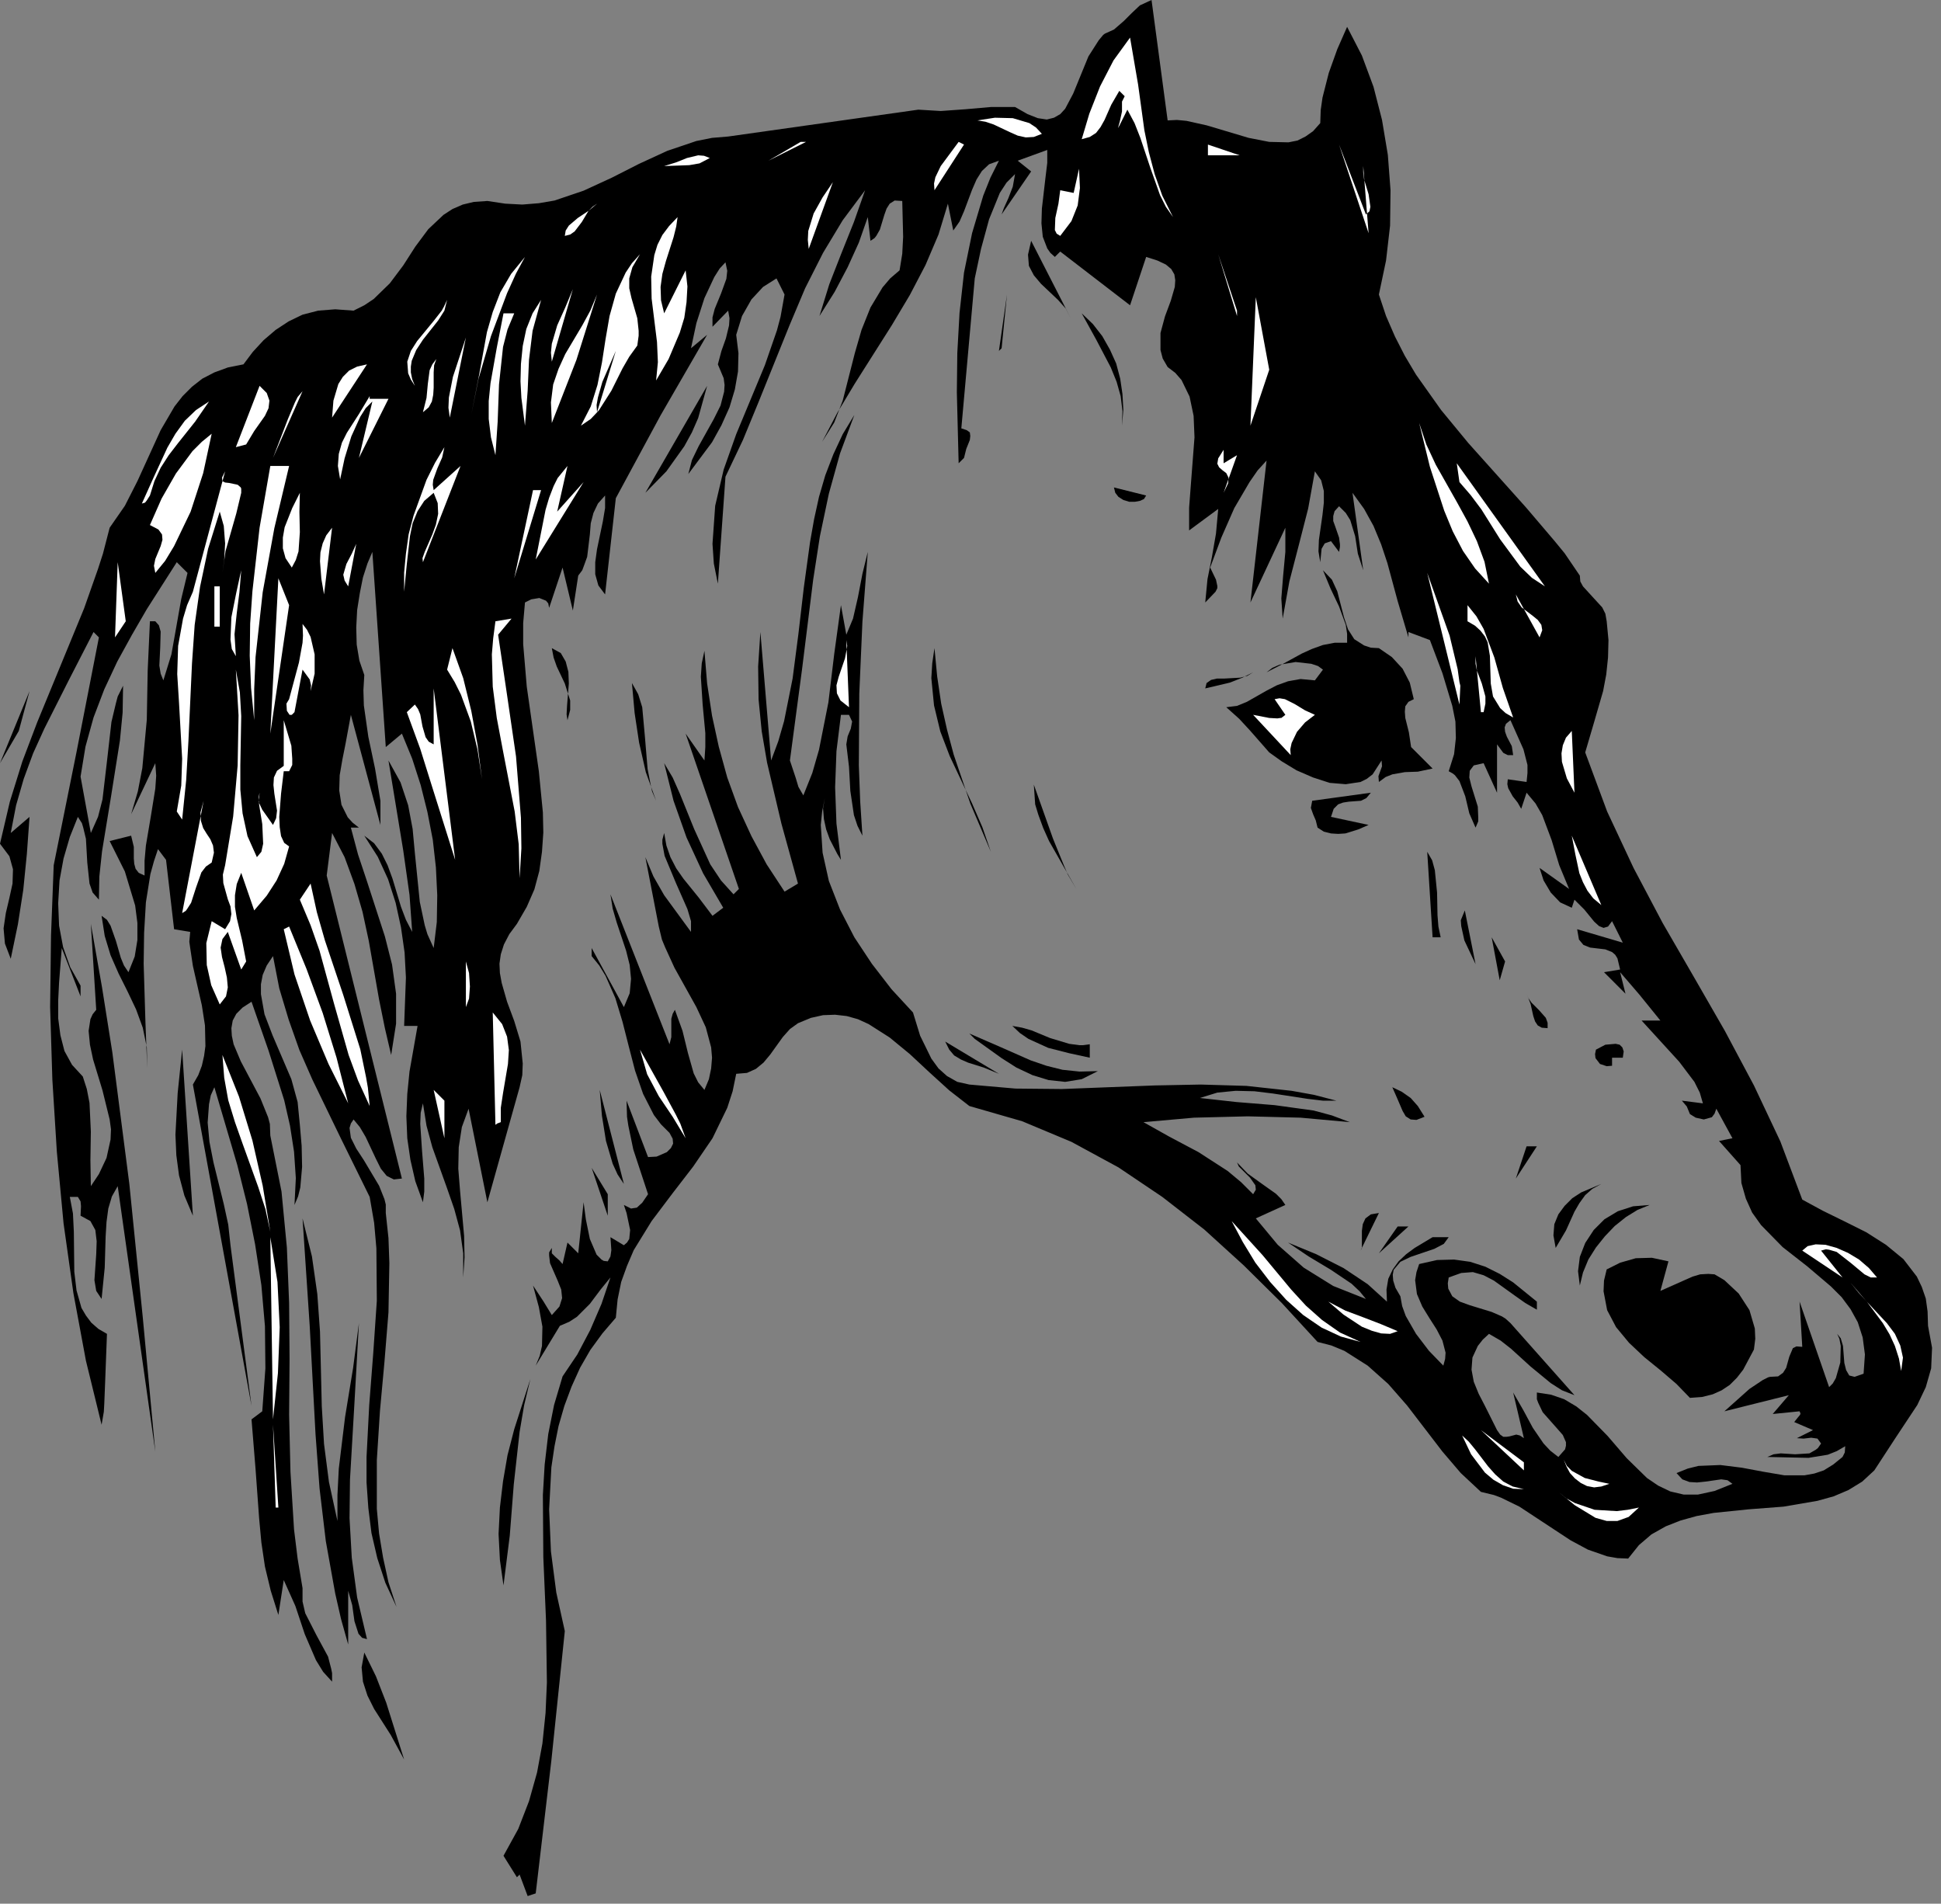 <?xml version="1.0" encoding="UTF-8" standalone="no"?>
<svg
   xmlns:dc="http://purl.org/dc/elements/1.1/"
   xmlns:cc="http://creativecommons.org/ns#"
   xmlns:rdf="http://www.w3.org/1999/02/22-rdf-syntax-ns#"
   xmlns:svg="http://www.w3.org/2000/svg"
   xmlns="http://www.w3.org/2000/svg"
   xmlns:sodipodi="http://sodipodi.sourceforge.net/DTD/sodipodi-0.dtd"
   xmlns:inkscape="http://www.inkscape.org/namespaces/inkscape"
   version="1.0"
   width="76.482mm"
   height="75.001mm"
   id="svg264"
   sodipodi:docname="CC000195.WMF">
  <rect width="100%" height="100%" fill="#808080" stroke="none"/>
  <sodipodi:namedview
     pagecolor="#ffffff"
     bordercolor="#666666"
     borderopacity="1"
     objecttolerance="10"
     gridtolerance="10"
     guidetolerance="10"
     inkscape:pageopacity="0"
     inkscape:pageshadow="2"
     inkscape:window-width="640"
     inkscape:window-height="480"
     id="namedview266" />
  <defs
     id="defs6">
    <clipPath
       clipPathUnits="userSpaceOnUse"
       id="clipWmfPath1">
      <path
         d="M 0,0 L 288.933,0 L 288.933,283.333 L 0,283.333 z"
         id="path2" />
    </clipPath>
    <pattern
       id="WMFhbasepattern"
       patternUnits="userSpaceOnUse"
       width="6"
       height="6"
       x="0"
       y="0" />
  </defs>
  <path
     style="fill:#000000;fill-rule:nonzero;fill-opacity:1;stroke:none;"
     clip-path="url(#clipWmfPath1)"
     d="  M 173.893,17.929   L 175.293,17.862   L 176.693,17.996   L 179.692,18.662   L 185.957,20.529   L 189.023,21.128   L 191.889,21.195   L 193.222,20.928   L 194.422,20.329   L 195.555,19.529   L 196.621,18.329   L 196.688,16.396   L 196.955,14.53   L 197.888,10.864   L 199.154,7.332   L 200.62,3.999   L 202.82,8.265   L 204.553,12.93   L 205.819,17.862   L 206.686,23.061   L 207.086,28.327   L 207.019,33.592   L 206.419,38.791   L 205.353,43.856   L 206.419,47.056   L 207.752,50.122   L 209.218,52.988   L 210.885,55.787   L 214.617,61.052   L 218.683,65.984   L 227.281,75.582   L 231.48,80.514   L 233.013,82.381   L 235.279,85.713   L 235.346,86.58   L 235.746,87.313   L 237.145,88.846   L 238.612,90.445   L 239.078,91.379   L 239.278,92.512   L 239.545,95.311   L 239.478,97.91   L 239.211,100.443   L 238.745,102.909   L 237.412,107.508   L 236.079,112.04   L 239.345,120.838   L 243.277,129.236   L 247.61,137.434   L 252.275,145.499   L 256.874,153.497   L 261.206,161.629   L 265.139,169.96   L 268.405,178.625   L 271.471,180.291   L 274.737,181.891   L 277.936,183.49   L 280.869,185.356   L 283.468,187.489   L 285.467,190.089   L 286.201,191.622   L 286.801,193.355   L 287.067,195.287   L 287.134,197.42   L 287.734,200.686   L 287.6,203.752   L 286.801,206.551   L 285.534,209.217   L 282.268,214.15   L 279.136,218.948   L 277.336,220.615   L 275.27,221.881   L 273.07,222.814   L 270.671,223.481   L 265.605,224.347   L 260.407,224.747   L 255.208,225.28   L 252.675,225.747   L 250.276,226.413   L 248.076,227.28   L 245.943,228.48   L 244.077,230.079   L 242.477,232.079   L 240.878,232.012   L 239.345,231.745   L 236.479,230.746   L 233.879,229.346   L 231.347,227.68   L 226.281,224.347   L 223.548,223.014   L 222.482,222.614   L 220.549,222.148   L 217.55,219.348   L 214.817,216.149   L 209.552,209.284   L 206.752,206.085   L 203.686,203.352   L 200.22,201.153   L 198.288,200.353   L 196.221,199.82   L 190.889,194.021   L 185.224,188.422   L 179.359,183.09   L 173.093,178.225   L 166.562,173.826   L 159.563,170.027   L 152.232,166.961   L 144.367,164.695   L 141.367,162.362   L 138.435,159.696   L 135.502,156.963   L 132.503,154.497   L 129.37,152.497   L 127.771,151.764   L 126.104,151.298   L 124.371,151.098   L 122.572,151.164   L 120.772,151.564   L 118.839,152.364   L 117.64,153.231   L 116.573,154.43   L 114.707,157.03   L 113.707,158.229   L 112.574,159.163   L 111.241,159.762   L 109.641,159.896   L 109.108,162.495   L 108.308,164.961   L 106.109,169.493   L 103.243,173.692   L 100.11,177.758   L 97.044,181.824   L 94.378,186.156   L 93.378,188.489   L 92.512,190.888   L 91.979,193.488   L 91.712,196.221   L 89.713,198.553   L 87.913,201.019   L 86.38,203.685   L 85.114,206.485   L 84.047,209.351   L 83.181,212.35   L 82.581,215.349   L 82.114,218.482   L 81.781,224.747   L 82.048,231.012   L 82.848,237.144   L 84.114,242.876   L 82.114,262.138   L 79.782,281.934   L 78.582,282.334   L 77.382,279.134   L 76.982,279.534   L 74.983,276.335   L 77.182,272.336   L 78.782,268.204   L 79.982,263.938   L 80.781,259.606   L 81.248,255.073   L 81.448,250.541   L 81.315,241.277   L 80.915,231.879   L 80.848,222.614   L 81.115,218.082   L 81.648,213.55   L 82.514,209.217   L 83.781,204.952   L 85.98,201.686   L 87.913,198.02   L 89.579,194.154   L 90.912,190.222   L 89.446,192.022   L 87.846,194.154   L 85.914,196.087   L 84.78,196.82   L 83.381,197.42   L 79.782,203.352   L 80.381,201.886   L 80.715,200.42   L 80.781,197.554   L 80.248,194.621   L 79.382,191.422   L 80.915,193.754   L 82.181,195.821   L 83.314,194.554   L 83.714,193.288   L 83.581,192.022   L 83.048,190.688   L 81.914,188.089   L 81.781,186.956   L 81.781,186.489   L 82.181,185.823   L 82.181,186.623   L 82.714,187.156   L 83.314,187.689   L 83.781,188.222   L 84.514,185.023   L 85.314,185.823   L 86.113,186.623   L 86.913,179.025   L 87.247,181.557   L 87.846,184.49   L 88.846,186.823   L 89.579,187.556   L 89.913,187.756   L 90.512,187.822   L 90.912,187.089   L 91.046,186.156   L 90.912,184.223   L 92.912,185.423   L 93.378,185.023   L 93.712,184.49   L 93.845,183.157   L 93.312,180.624   L 92.912,179.424   L 93.978,179.958   L 94.845,179.824   L 95.645,179.091   L 96.511,177.825   L 94.312,171.16   L 93.578,167.627   L 93.378,166.294   L 93.312,163.895   L 96.511,172.293   L 97.777,172.226   L 99.31,171.56   L 99.91,170.96   L 100.244,170.293   L 100.177,169.56   L 99.71,168.694   L 98.444,167.427   L 97.378,166.028   L 95.778,162.895   L 94.578,159.429   L 93.645,155.83   L 92.712,152.164   L 91.646,148.632   L 90.179,145.299   L 89.246,143.766   L 88.113,142.367   L 88.113,141.167   L 92.912,149.965   L 93.778,147.899   L 93.978,145.766   L 93.778,143.7   L 93.245,141.567   L 91.845,137.368   L 91.246,135.302   L 90.912,133.169   L 99.71,155.497   L 99.977,154.43   L 99.977,153.097   L 99.977,151.698   L 100.177,150.964   L 100.51,150.365   L 101.643,153.497   L 102.443,156.763   L 103.309,159.829   L 103.976,161.162   L 104.909,162.295   L 105.576,160.696   L 105.909,159.096   L 106.042,157.496   L 105.909,155.963   L 105.109,152.964   L 103.709,149.965   L 100.444,144.099   L 99.044,141.033   L 98.577,139.9   L 98.111,137.968   L 96.111,127.637   L 97.311,130.503   L 98.911,133.302   L 102.91,138.767   L 102.91,137.168   L 102.376,135.368   L 100.643,131.436   L 98.977,127.437   L 98.644,125.637   L 98.644,125.037   L 98.911,124.037   L 99.244,125.904   L 99.844,127.637   L 100.71,129.303   L 101.777,130.836   L 104.043,133.635   L 106.109,136.368   L 107.708,135.168   L 104.709,130.036   L 102.243,124.704   L 100.31,119.239   L 98.911,113.64   L 100.177,115.773   L 101.243,118.172   L 103.376,123.438   L 105.776,128.703   L 107.375,131.102   L 109.241,133.169   L 110.041,132.369   L 102.11,109.241   L 104.909,113.24   L 105.042,111.24   L 105.042,109.174   L 104.643,104.909   L 104.376,100.776   L 104.509,98.777   L 104.909,96.911   L 105.309,101.776   L 106.042,106.575   L 107.042,111.174   L 108.308,115.773   L 109.908,120.172   L 111.908,124.504   L 114.174,128.703   L 116.84,132.769   L 118.839,131.569   L 116.373,122.638   L 114.24,113.573   L 113.441,108.908   L 112.974,104.175   L 112.907,99.243   L 113.241,94.111   L 114.84,113.24   L 115.907,110.374   L 116.773,107.375   L 118.039,101.043   L 118.906,94.378   L 119.706,87.513   L 120.639,80.714   L 121.239,77.315   L 121.972,73.983   L 122.905,70.783   L 124.105,67.651   L 125.504,64.651   L 127.237,61.785   L 125.104,67.517   L 123.438,73.516   L 122.105,79.848   L 121.105,86.313   L 119.439,99.71   L 117.64,113.24   L 118.506,115.839   L 118.906,117.172   L 119.639,118.439   L 120.972,115.106   L 121.972,111.64   L 123.372,104.575   L 124.238,97.377   L 125.238,90.112   L 126.038,94.511   L 127.037,92.112   L 127.771,88.912   L 128.437,85.447   L 129.237,82.181   L 128.437,92.578   L 127.97,103.309   L 127.904,113.973   L 128.104,119.305   L 128.437,124.437   L 127.704,122.971   L 127.171,121.371   L 126.637,117.772   L 126.438,114.173   L 126.038,110.841   L 126.238,109.641   L 126.704,108.508   L 126.904,107.441   L 126.438,106.442   L 125.238,106.442   L 124.571,111.84   L 124.371,117.239   L 124.571,122.638   L 125.238,128.037   L 124.705,127.17   L 123.571,124.971   L 123.038,123.504   L 122.705,121.971   L 122.572,120.372   L 122.838,118.839   L 122.438,120.838   L 122.238,122.838   L 122.505,126.97   L 123.438,131.169   L 125.104,135.435   L 127.237,139.567   L 129.837,143.5   L 132.769,147.299   L 135.969,150.765   L 137.035,154.23   L 138.701,157.63   L 139.768,159.096   L 141.034,160.229   L 142.567,161.095   L 144.367,161.495   L 151.232,162.095   L 158.164,162.162   L 171.96,161.629   L 178.825,161.495   L 185.624,161.695   L 192.356,162.428   L 195.688,163.028   L 199.021,163.895   L 197.021,163.895   L 194.755,163.628   L 189.556,162.828   L 186.824,162.495   L 184.024,162.428   L 181.292,162.695   L 178.692,163.495   L 184.091,164.095   L 189.823,164.561   L 195.622,165.361   L 198.354,166.094   L 201.02,167.094   L 193.689,166.428   L 185.824,166.228   L 177.826,166.428   L 170.294,167.094   L 174.093,169.227   L 178.492,171.56   L 182.824,174.359   L 184.824,176.025   L 186.624,177.825   L 187.024,177.158   L 186.957,176.492   L 186.157,175.359   L 185.024,174.226   L 184.491,173.692   L 184.224,173.093   L 185.824,174.759   L 187.957,176.292   L 190.023,177.758   L 190.823,178.558   L 191.423,179.424   L 187.024,181.424   L 190.289,185.356   L 194.155,188.756   L 198.554,191.488   L 203.42,193.421   L 202.487,192.288   L 201.287,191.155   L 198.221,189.089   L 194.888,187.089   L 191.822,185.023   L 196.021,186.756   L 200.087,188.822   L 203.686,191.222   L 206.552,193.821   L 206.486,192.022   L 206.752,190.422   L 207.419,189.022   L 208.285,187.822   L 209.418,186.756   L 210.685,185.823   L 213.351,184.223   L 215.75,184.223   L 215.017,185.223   L 213.617,185.956   L 210.085,187.156   L 208.552,187.889   L 207.552,189.089   L 207.419,189.822   L 207.485,190.688   L 207.819,191.755   L 208.552,193.021   L 208.819,194.488   L 209.352,195.954   L 210.885,198.62   L 212.818,201.153   L 214.95,203.352   L 215.217,202.352   L 215.284,201.419   L 214.817,199.62   L 213.951,197.953   L 212.884,196.287   L 211.818,194.554   L 211.018,192.688   L 210.751,190.622   L 210.951,189.422   L 211.351,188.222   L 214.017,187.623   L 216.55,187.556   L 218.949,187.889   L 221.216,188.622   L 223.348,189.689   L 225.348,190.955   L 228.881,193.821   L 228.881,195.021   L 227.148,194.021   L 225.548,192.888   L 222.482,190.688   L 220.949,189.889   L 219.349,189.422   L 217.616,189.555   L 215.75,190.222   L 215.617,191.088   L 215.684,191.888   L 216.283,193.021   L 217.417,193.821   L 218.883,194.354   L 222.149,195.354   L 223.682,196.021   L 224.215,196.354   L 224.948,197.02   L 234.479,207.751   L 232.613,207.018   L 230.947,205.952   L 227.947,203.485   L 225.015,200.819   L 223.482,199.62   L 221.749,198.62   L 220.816,199.486   L 220.083,200.42   L 219.283,202.152   L 219.149,203.952   L 219.483,205.752   L 220.216,207.551   L 221.149,209.351   L 222.949,212.95   L 223.415,213.616   L 223.882,213.95   L 224.348,213.95   L 224.815,213.883   L 225.815,213.616   L 226.348,213.75   L 226.948,214.15   L 225.348,207.351   L 226.881,210.017   L 228.281,212.617   L 229.88,214.949   L 230.88,216.016   L 232.08,216.949   L 233.08,215.816   L 233.213,215.283   L 233.213,214.749   L 232.746,213.683   L 231.813,212.617   L 229.747,210.284   L 229.08,208.884   L 228.881,208.351   L 228.881,207.351   L 231.013,207.684   L 232.946,208.351   L 234.746,209.417   L 236.345,210.684   L 239.411,213.816   L 242.277,217.149   L 245.277,220.082   L 246.943,221.215   L 248.743,222.081   L 250.742,222.548   L 252.875,222.548   L 255.341,222.014   L 258.007,220.948   L 257.274,220.415   L 256.341,220.282   L 254.008,220.615   L 252.742,220.748   L 251.609,220.681   L 250.542,220.282   L 249.676,219.348   L 251.342,218.682   L 252.942,218.282   L 256.208,218.149   L 259.407,218.549   L 262.606,219.148   L 265.739,219.682   L 268.738,219.682   L 270.204,219.415   L 271.604,218.948   L 273.004,218.082   L 274.403,216.949   L 274.737,216.282   L 274.803,215.349   L 273.537,216.083   L 272.204,216.616   L 269.338,217.082   L 266.272,217.016   L 263.206,216.949   L 264.139,216.549   L 265.205,216.416   L 267.338,216.549   L 269.471,216.416   L 270.404,215.883   L 270.738,215.616   L 271.204,214.949   L 270.671,214.216   L 269.738,214.083   L 268.605,214.216   L 267.605,214.15   L 270.004,212.95   L 267.205,211.75   L 267.738,211.084   L 268.071,210.684   L 268.138,210.484   L 268.005,210.151   L 264.006,210.55   L 266.405,207.751   L 256.807,210.151   L 260.54,206.818   L 262.539,205.485   L 263.339,205.085   L 263.606,205.018   L 264.806,204.952   L 265.539,204.419   L 266.005,203.685   L 266.472,202.019   L 267.005,200.753   L 267.538,200.486   L 268.405,200.553   L 268.005,193.821   L 272.404,206.551   L 272.937,206.018   L 273.404,205.218   L 274.07,202.886   L 274.137,200.42   L 273.937,199.353   L 273.604,198.62   L 274.137,199.286   L 274.47,200.42   L 274.67,202.952   L 274.937,204.019   L 275.403,204.818   L 276.203,205.018   L 277.536,204.552   L 277.736,201.686   L 277.403,199.153   L 276.67,196.887   L 275.603,194.954   L 274.27,193.155   L 272.67,191.555   L 269.138,188.556   L 265.472,185.69   L 262.273,182.424   L 260.94,180.558   L 260.007,178.491   L 259.34,176.159   L 259.207,173.493   L 256.008,169.893   L 258.007,169.493   L 255.608,165.095   L 255.341,165.828   L 254.941,166.361   L 253.741,166.694   L 252.542,166.428   L 251.675,165.894   L 251.209,164.761   L 250.476,163.895   L 253.608,164.295   L 253.142,162.695   L 252.342,161.095   L 250.076,158.096   L 244.477,151.964   L 247.276,151.964   L 244.144,148.098   L 241.278,144.766   L 242.077,147.965   L 238.878,144.766   L 241.278,144.366   L 240.878,142.7   L 240.545,142.167   L 240.078,141.767   L 239.078,141.367   L 237.945,141.233   L 236.812,141.1   L 235.812,140.7   L 235.146,139.9   L 234.879,138.367   L 241.678,140.367   L 240.078,137.168   L 239.478,137.968   L 238.812,138.167   L 238.145,137.901   L 237.412,137.234   L 235.946,135.435   L 234.479,133.968   L 234.079,135.168   L 232.346,134.368   L 230.947,132.902   L 229.88,131.102   L 229.28,129.236   L 233.679,132.369   L 232.213,128.836   L 231.08,125.104   L 229.68,121.371   L 228.681,119.639   L 227.348,118.039   L 226.548,120.438   L 226.015,119.505   L 225.281,118.572   L 224.615,117.372   L 224.482,116.773   L 224.548,116.039   L 227.348,116.439   L 227.481,115.106   L 227.481,113.907   L 226.881,111.574   L 224.948,107.241   L 224.282,107.775   L 224.082,108.308   L 224.148,108.974   L 224.415,109.708   L 225.148,111.107   L 225.348,112.44   L 224.548,112.44   L 223.882,112.107   L 222.949,110.841   L 222.949,118.039   L 220.949,113.64   L 219.483,113.973   L 218.883,114.773   L 218.816,115.773   L 219.149,117.106   L 220.083,120.105   L 220.149,121.705   L 220.149,122.305   L 219.749,123.238   L 218.816,121.105   L 218.216,118.572   L 217.35,116.306   L 216.683,115.44   L 216.35,115.173   L 215.75,114.84   L 216.55,112.307   L 216.817,109.907   L 216.75,107.441   L 216.283,105.109   L 214.817,100.243   L 212.951,95.311   L 209.752,94.111   L 209.752,94.911   L 208.152,89.512   L 206.619,83.847   L 205.686,81.048   L 204.553,78.315   L 203.153,75.782   L 201.42,73.383   L 203.02,84.913   L 202.22,82.447   L 201.82,79.848   L 201.087,77.448   L 200.42,76.382   L 199.421,75.382   L 198.754,76.115   L 198.554,76.849   L 198.554,77.582   L 198.821,78.315   L 199.421,80.048   L 199.554,81.048   L 199.554,81.448   L 199.421,82.181   L 198.221,80.581   L 197.288,80.914   L 196.821,81.714   L 196.621,83.714   L 196.355,82.114   L 196.421,80.381   L 196.955,76.649   L 197.155,74.849   L 197.155,73.116   L 196.755,71.517   L 195.821,70.183   L 194.822,75.716   L 193.422,81.181   L 192.022,86.58   L 191.023,92.112   L 190.823,89.112   L 191.089,85.78   L 191.423,82.181   L 191.423,78.582   L 186.224,89.712   L 188.623,68.584   L 187.29,70.05   L 186.09,71.783   L 183.824,75.649   L 181.891,80.048   L 180.225,84.513   L 181.092,86.313   L 181.292,87.246   L 181.292,87.579   L 181.025,88.113   L 179.492,89.712   L 179.825,86.246   L 180.492,82.914   L 181.092,79.448   L 181.425,75.782   L 177.092,78.981   L 177.092,75.582   L 177.359,72.05   L 177.892,65.118   L 177.759,61.919   L 177.159,59.053   L 175.959,56.587   L 175.026,55.52   L 173.893,54.654   L 173.16,53.387   L 172.827,52.121   L 172.827,49.588   L 173.493,47.122   L 174.36,44.789   L 174.96,42.723   L 175.026,41.724   L 174.893,40.857   L 174.426,40.057   L 173.627,39.391   L 172.36,38.791   L 170.694,38.258   L 168.295,45.456   L 157.897,37.458   L 157.097,38.258   L 156.431,37.658   L 155.964,36.991   L 155.298,35.258   L 155.098,33.259   L 155.164,31.059   L 155.697,26.46   L 155.964,24.261   L 155.964,22.328   L 151.565,23.928   L 153.565,25.527   L 149.166,31.926   L 149.499,30.993   L 150.165,29.526   L 150.832,27.793   L 151.165,25.927   L 149.899,27.194   L 148.899,28.727   L 147.299,32.659   L 146.1,37.058   L 145.167,41.457   L 143.167,63.785   L 143.967,64.052   L 144.433,64.385   L 144.5,64.918   L 144.433,65.518   L 143.9,66.851   L 143.567,68.184   L 142.767,68.984   L 142.5,58.453   L 142.567,52.588   L 142.9,46.589   L 143.567,40.59   L 144.767,34.725   L 146.433,29.126   L 147.499,26.46   L 148.766,23.928   L 147.299,24.461   L 146.233,25.461   L 145.433,26.727   L 144.767,28.26   L 143.567,31.459   L 142.9,32.992   L 141.967,34.325   L 141.167,30.326   L 139.768,34.925   L 137.835,39.457   L 135.502,43.923   L 132.836,48.389   L 127.304,57.12   L 124.705,61.452   L 122.438,65.785   L 124.238,62.919   L 125.504,59.653   L 127.304,52.588   L 128.304,49.122   L 129.637,45.789   L 131.436,42.79   L 132.569,41.457   L 133.969,40.257   L 134.369,37.791   L 134.502,35.258   L 134.369,29.926   L 133.236,29.86   L 132.503,30.326   L 132.036,31.059   L 131.703,31.992   L 131.036,34.192   L 130.503,35.125   L 130.237,35.458   L 129.637,35.858   L 129.237,32.326   L 127.904,36.125   L 126.238,39.791   L 124.305,43.456   L 122.039,47.056   L 123.505,42.323   L 125.304,37.724   L 127.171,33.059   L 128.837,28.327   L 125.504,32.792   L 122.572,37.658   L 119.906,42.923   L 117.573,48.455   L 112.974,59.853   L 110.641,65.518   L 108.042,70.983   L 106.909,86.913   L 106.309,83.914   L 106.109,80.981   L 106.509,75.316   L 107.775,69.917   L 109.641,64.651   L 113.907,54.387   L 115.707,49.188   L 116.24,47.189   L 116.84,43.856   L 115.64,41.457   L 113.64,42.723   L 111.908,44.59   L 110.508,47.056   L 109.641,49.855   L 109.975,52.588   L 109.908,55.32   L 109.441,57.986   L 108.642,60.652   L 107.442,63.318   L 106.042,65.851   L 102.51,70.583   L 103.043,68.517   L 104.043,66.451   L 106.309,62.385   L 107.309,60.386   L 107.842,58.32   L 107.908,57.32   L 107.775,56.32   L 106.909,54.254   L 107.442,52.254   L 108.108,50.388   L 108.575,48.455   L 108.642,47.389   L 108.442,46.256   L 106.109,48.655   L 106.109,47.256   L 106.442,45.989   L 107.375,43.723   L 108.175,41.524   L 108.308,40.324   L 108.042,39.057   L 107.175,39.991   L 106.375,41.257   L 104.909,44.39   L 103.709,48.122   L 102.91,51.854   L 105.309,49.855   L 98.377,61.852   L 91.712,74.183   L 90.113,88.513   L 89.113,87.179   L 88.646,85.513   L 88.646,83.714   L 88.913,81.781   L 89.779,77.648   L 90.113,75.649   L 90.113,73.783   L 89.046,74.982   L 88.38,76.382   L 87.98,77.915   L 87.846,79.581   L 87.446,82.914   L 86.913,84.38   L 86.713,84.913   L 86.113,85.713   L 85.314,90.912   L 83.781,84.513   L 81.781,90.512   L 81.648,89.846   L 81.315,89.446   L 80.315,89.046   L 79.115,89.246   L 78.182,89.712   L 77.915,92.778   L 77.915,95.911   L 78.449,102.243   L 80.248,114.84   L 80.848,120.972   L 80.915,123.971   L 80.715,126.837   L 80.315,129.703   L 79.582,132.436   L 78.449,135.035   L 76.982,137.568   L 75.849,139.101   L 75.049,140.634   L 74.583,142.1   L 74.383,143.5   L 74.449,144.899   L 74.716,146.366   L 75.516,149.165   L 76.582,152.031   L 77.515,155.097   L 77.849,158.363   L 77.782,160.096   L 77.382,161.895   L 72.583,179.025   L 69.784,165.095   L 68.784,167.827   L 68.318,170.826   L 68.251,174.026   L 68.518,177.358   L 69.117,184.023   L 69.184,187.223   L 68.984,190.222   L 68.984,186.623   L 68.518,183.224   L 67.651,180.024   L 66.585,176.958   L 64.385,170.826   L 63.519,167.627   L 62.985,164.295   L 62.652,165.694   L 62.586,167.361   L 62.852,171.36   L 63.185,175.492   L 63.185,177.425   L 62.985,179.025   L 61.852,175.892   L 61.119,172.693   L 60.653,169.493   L 60.519,166.228   L 60.653,162.895   L 60.986,159.562   L 62.186,152.764   L 60.186,152.764   L 60.453,145.566   L 60.253,141.833   L 59.72,138.101   L 58.92,134.435   L 57.787,130.903   L 56.254,127.57   L 54.254,124.437   L 55.72,125.57   L 56.854,127.103   L 57.72,128.836   L 58.453,130.836   L 59.72,135.035   L 60.453,136.968   L 61.386,138.767   L 60.986,133.235   L 60.053,126.637   L 57.853,113.24   L 59.653,116.506   L 60.786,119.905   L 61.452,123.438   L 61.786,127.037   L 62.519,134.302   L 63.252,137.768   L 63.652,139.101   L 64.585,141.167   L 65.052,137.301   L 65.118,133.302   L 64.918,129.17   L 64.452,125.037   L 63.652,120.905   L 62.652,116.906   L 61.386,112.973   L 59.853,109.241   L 57.453,111.24   L 55.454,82.181   L 54.721,83.914   L 54.054,85.98   L 53.588,88.313   L 53.188,90.845   L 53.054,93.445   L 53.121,95.977   L 53.521,98.377   L 54.254,100.51   L 54.121,102.776   L 54.188,105.042   L 54.854,109.708   L 55.854,114.44   L 56.654,119.239   L 56.654,122.838   L 52.255,106.442   L 51.455,110.774   L 50.988,113.107   L 50.588,115.44   L 50.522,117.706   L 50.855,119.838   L 51.788,121.705   L 52.521,122.505   L 53.454,123.238   L 52.255,123.238   L 53.321,127.237   L 54.654,131.236   L 57.32,139.434   L 58.387,143.633   L 58.986,147.965   L 58.986,152.431   L 58.253,157.096   L 57.32,153.097   L 56.454,148.832   L 54.921,140.1   L 53.988,135.768   L 52.788,131.636   L 51.321,127.637   L 49.455,124.037   L 48.655,130.369   L 59.853,175.492   L 58.653,175.625   L 57.587,175.092   L 56.72,174.026   L 55.987,172.559   L 54.454,169.294   L 53.588,167.827   L 52.655,166.694   L 52.255,167.294   L 52.055,167.96   L 52.255,169.427   L 53.054,171.026   L 54.188,172.759   L 56.454,176.558   L 57.253,178.558   L 57.453,179.358   L 57.453,180.624   L 57.853,184.357   L 57.987,188.089   L 57.853,195.421   L 57.253,202.819   L 56.587,210.084   L 56.12,217.416   L 56.12,224.68   L 56.454,228.346   L 57.054,231.945   L 57.853,235.611   L 59.053,239.277   L 57.387,235.678   L 56.187,232.012   L 55.321,228.28   L 54.854,224.547   L 54.587,220.748   L 54.587,216.949   L 54.987,209.217   L 55.587,201.486   L 56.12,193.688   L 56.054,185.89   L 55.72,182.09   L 55.054,178.225   L 50.722,169.427   L 46.523,160.762   L 44.59,156.363   L 42.99,151.831   L 41.59,147.165   L 40.657,142.367   L 39.724,143.766   L 39.124,145.166   L 38.858,146.566   L 38.858,148.032   L 39.391,151.031   L 40.591,154.164   L 41.99,157.43   L 43.39,160.696   L 44.323,164.095   L 44.656,167.494   L 44.923,170.627   L 44.99,173.759   L 44.723,176.825   L 44.39,178.158   L 43.857,179.424   L 44.057,175.425   L 43.79,171.493   L 43.19,167.627   L 42.324,163.828   L 39.991,156.43   L 37.458,149.165   L 36.125,150.031   L 35.192,150.964   L 34.659,151.964   L 34.459,153.097   L 34.525,154.23   L 34.792,155.497   L 35.858,158.029   L 38.791,163.562   L 39.924,166.361   L 40.191,167.361   L 40.257,169.094   L 41.924,177.425   L 42.723,185.756   L 43.057,194.021   L 43.123,202.352   L 43.057,210.684   L 43.257,219.148   L 43.79,227.746   L 44.323,232.079   L 45.056,236.478   L 45.056,238.477   L 45.456,240.21   L 47.122,243.476   L 48.855,246.675   L 49.322,248.475   L 49.455,249.141   L 49.455,250.408   L 48.122,248.941   L 47.056,247.209   L 45.39,243.343   L 43.99,239.144   L 42.257,235.278   L 41.457,240.477   L 40.324,236.878   L 39.458,233.278   L 38.924,229.679   L 38.591,226.08   L 38.058,218.749   L 37.458,211.35   L 39.058,210.151   L 39.524,203.752   L 39.458,197.487   L 38.924,191.355   L 37.991,185.29   L 36.792,179.291   L 35.325,173.426   L 31.926,161.895   L 31.393,163.095   L 31.126,164.428   L 30.926,167.161   L 31.193,170.027   L 31.793,173.093   L 33.326,179.291   L 33.992,182.357   L 34.325,185.423   L 37.458,209.351   L 28.727,161.495   L 29.527,160.096   L 30.06,158.696   L 30.393,157.23   L 30.593,155.763   L 30.526,152.697   L 30.06,149.698   L 28.727,143.833   L 28.327,141.167   L 28.193,140.234   L 28.327,138.767   L 25.927,138.367   L 24.728,128.037   L 23.528,126.437   L 22.928,128.237   L 22.395,130.169   L 21.728,134.368   L 21.462,138.901   L 21.395,143.5   L 21.662,152.298   L 21.928,159.096   L 21.862,155.963   L 21.262,153.031   L 20.262,150.298   L 18.996,147.632   L 17.663,144.966   L 16.463,142.233   L 15.596,139.367   L 15.13,136.368   L 15.93,136.968   L 16.463,137.834   L 17.263,140.1   L 17.996,142.633   L 18.462,143.766   L 19.129,144.766   L 20.062,142.433   L 20.462,139.967   L 20.462,137.434   L 20.129,134.835   L 18.596,129.769   L 16.33,125.237   L 19.529,124.437   L 19.929,126.104   L 19.929,127.837   L 19.995,128.636   L 20.195,129.37   L 20.662,129.969   L 21.528,130.369   L 21.528,128.17   L 21.728,125.904   L 22.461,121.571   L 23.128,117.439   L 23.261,115.506   L 23.128,113.64   L 19.529,121.238   L 20.529,117.839   L 21.195,114.373   L 21.862,107.175   L 21.995,99.843   L 22.328,92.512   L 23.128,92.512   L 23.661,93.111   L 23.928,94.045   L 23.861,96.444   L 23.728,99.11   L 23.928,100.31   L 24.328,101.309   L 25.527,97.444   L 26.261,93.311   L 26.994,89.179   L 27.927,85.313   L 26.327,83.714   L 21.862,90.712   L 19.662,94.511   L 17.463,98.51   L 15.53,102.643   L 13.93,106.842   L 12.73,111.174   L 11.997,115.639   L 13.53,124.037   L 14.597,121.638   L 15.263,119.039   L 15.93,113.373   L 16.596,107.508   L 17.263,104.709   L 17.529,103.709   L 18.329,102.109   L 18.262,106.108   L 17.863,110.241   L 16.53,118.639   L 15.196,126.77   L 14.797,130.503   L 14.73,133.968   L 13.797,132.902   L 13.33,131.569   L 12.997,128.436   L 12.797,124.904   L 12.397,123.238   L 12.197,122.571   L 11.597,121.638   L 10.398,124.637   L 9.464,127.837   L 8.865,131.102   L 8.665,134.502   L 8.798,137.834   L 9.398,141.033   L 10.464,144.033   L 11.997,146.765   L 11.997,148.365   L 9.198,141.167   L 8.798,146.299   L 8.665,148.965   L 8.665,151.631   L 8.998,154.164   L 9.598,156.497   L 10.731,158.563   L 12.33,160.296   L 12.93,162.162   L 13.33,164.228   L 13.53,168.494   L 13.464,172.759   L 13.53,176.625   L 14.73,174.826   L 15.863,172.426   L 16.463,169.693   L 16.53,168.16   L 16.33,166.694   L 15.263,162.362   L 13.863,157.763   L 13.397,155.563   L 13.197,153.497   L 13.464,151.764   L 13.797,151.031   L 14.33,150.365   L 13.53,137.568   L 15.196,147.032   L 16.729,156.696   L 19.262,176.292   L 21.262,196.154   L 23.128,216.149   L 17.529,176.625   L 16.663,178.158   L 16.13,179.958   L 15.863,181.957   L 15.73,184.157   L 15.596,188.756   L 15.13,193.421   L 14.33,192.221   L 14.063,190.622   L 14.33,186.756   L 14.397,184.823   L 14.197,183.157   L 13.464,181.824   L 11.997,181.024   L 12.064,179.624   L 11.997,178.891   L 11.597,178.225   L 10.398,178.225   L 10.864,180.691   L 10.997,183.424   L 11.064,189.355   L 11.397,192.155   L 12.131,194.754   L 12.797,195.887   L 13.597,196.954   L 14.663,197.887   L 15.93,198.62   L 15.663,205.685   L 15.53,209.018   L 15.463,210.217   L 15.13,212.15   L 12.797,202.619   L 10.931,192.555   L 9.464,182.157   L 8.465,171.493   L 7.798,160.762   L 7.465,149.965   L 7.598,139.301   L 7.998,128.836   L 11.397,111.974   L 14.73,94.911   L 13.93,94.111   L 10.264,101.243   L 6.598,108.508   L 4.932,112.174   L 3.533,115.973   L 2.399,119.905   L 1.6,124.037   L 4.399,121.638   L 3.999,127.17   L 3.466,132.502   L 2.666,137.634   L 1.6,142.766   L 0.733,140.5   L 0.533,138.234   L 0.866,135.968   L 1.4,133.702   L 1.866,131.569   L 1.933,129.436   L 1.4,127.503   L 0,125.637   L 1.466,119.372   L 3.333,113.373   L 5.532,107.575   L 7.865,101.909   L 12.53,90.579   L 14.597,84.713   L 15.33,82.447   L 16.33,78.582   L 18.596,75.316   L 20.462,71.65   L 23.928,64.052   L 25.994,60.519   L 27.194,58.986   L 28.593,57.586   L 30.126,56.387   L 31.926,55.454   L 33.926,54.72   L 36.258,54.254   L 37.658,52.388   L 39.258,50.655   L 41.057,49.122   L 42.99,47.855   L 45.056,46.856   L 47.389,46.256   L 49.922,46.056   L 52.655,46.256   L 54.254,45.456   L 55.654,44.523   L 58.053,42.19   L 60.053,39.524   L 61.852,36.725   L 63.785,34.125   L 66.051,31.992   L 67.384,31.126   L 68.917,30.46   L 70.584,30.06   L 72.583,29.926   L 75.249,30.326   L 77.782,30.46   L 80.248,30.26   L 82.581,29.86   L 86.913,28.393   L 91.112,26.46   L 95.178,24.394   L 99.377,22.461   L 103.709,20.995   L 106.042,20.529   L 108.442,20.329   L 136.768,16.329   L 140.101,16.529   L 143.833,16.263   L 147.633,15.93   L 151.165,15.93   L 153.031,16.996   L 154.564,17.596   L 155.897,17.796   L 156.964,17.529   L 157.897,16.996   L 158.63,16.196   L 159.83,13.93   L 162.096,8.398   L 163.629,5.999   L 164.295,5.199   L 164.562,4.999   L 165.895,4.399   L 167.361,3.133   L 168.561,1.933   L 169.761,0.8   L 171.494,0   L 173.893,17.929  z "
     id="path8" />
  <path
     style="fill:#ffffff;fill-rule:nonzero;fill-opacity:1;stroke:none;"
     clip-path="url(#clipWmfPath1)"
     d="  M 174.693,32.326   L 173.627,30.793   L 172.76,29.06   L 171.294,24.927   L 169.827,20.529   L 168.961,18.329   L 167.895,16.329   L 166.695,18.729   L 166.495,19.062   L 166.762,18.129   L 167.095,16.596   L 167.095,15.13   L 167.495,14.33   L 166.695,13.53   L 165.495,15.596   L 164.495,17.862   L 163.896,18.929   L 163.229,19.795   L 162.296,20.395   L 161.096,20.728   L 162.229,16.929   L 163.829,12.864   L 165.828,8.998   L 168.295,5.599   L 169.494,12.597   L 170.427,19.395   L 171.094,22.661   L 171.96,25.927   L 173.093,29.126   L 174.693,32.326  z "
     id="path10" />
  <path
     style="fill:#ffffff;fill-rule:nonzero;fill-opacity:1;stroke:none;"
     clip-path="url(#clipWmfPath1)"
     d="  M 200.22,14.33   L 202.62,20.728   L 200.22,14.33  z "
     id="path12" />
  <path
     style="fill:#ffffff;fill-rule:nonzero;fill-opacity:1;stroke:none;"
     clip-path="url(#clipWmfPath1)"
     d="  M 155.164,19.929   L 153.964,20.395   L 152.765,20.462   L 151.565,20.195   L 150.365,19.662   L 147.966,18.529   L 146.766,18.129   L 145.566,17.929   L 148.166,17.529   L 150.832,17.596   L 153.298,18.329   L 154.298,18.996   L 155.164,19.929  z "
     id="path14" />
  <path
     style="fill:#ffffff;fill-rule:nonzero;fill-opacity:1;stroke:none;"
     clip-path="url(#clipWmfPath1)"
     d="  M 114.44,23.928   L 119.239,21.128   L 120.039,21.128   L 114.44,23.928  z "
     id="path16" />
  <path
     style="fill:#ffffff;fill-rule:nonzero;fill-opacity:1;stroke:none;"
     clip-path="url(#clipWmfPath1)"
     d="  M 139.168,28.327   L 139.101,27.327   L 139.301,26.394   L 140.101,24.728   L 142.767,21.128   L 143.567,21.528   L 139.168,28.327  z "
     id="path18" />
  <path
     style="fill:#ffffff;fill-rule:nonzero;fill-opacity:1;stroke:none;"
     clip-path="url(#clipWmfPath1)"
     d="  M 179.892,23.128   L 179.892,21.528   L 184.624,23.128   L 179.892,23.128  z "
     id="path20" />
  <path
     style="fill:#ffffff;fill-rule:nonzero;fill-opacity:1;stroke:none;"
     clip-path="url(#clipWmfPath1)"
     d="  M 203.42,31.926   L 203.953,31.459   L 204.086,30.793   L 203.82,28.927   L 203.153,26.727   L 203.02,25.661   L 203.02,24.728   L 203.82,34.725   L 199.421,21.528   L 203.42,31.926  z "
     id="path22" />
  <path
     style="fill:#ffffff;fill-rule:nonzero;fill-opacity:1;stroke:none;"
     clip-path="url(#clipWmfPath1)"
     d="  M 105.709,23.528   L 104.176,24.328   L 102.643,24.594   L 98.911,24.728   L 100.643,24.194   L 102.31,23.528   L 103.976,23.128   L 104.842,23.195   L 105.709,23.528  z "
     id="path24" />
  <path
     style="fill:#ffffff;fill-rule:nonzero;fill-opacity:1;stroke:none;"
     clip-path="url(#clipWmfPath1)"
     d="  M 197.021,23.528   L 200.22,30.326   L 197.021,23.528  z "
     id="path26" />
  <path
     style="fill:#ffffff;fill-rule:nonzero;fill-opacity:1;stroke:none;"
     clip-path="url(#clipWmfPath1)"
     d="  M 157.897,35.125   L 157.364,34.792   L 157.097,34.259   L 157.164,32.459   L 157.63,30.326   L 157.897,28.327   L 159.896,28.727   L 160.696,25.127   L 160.83,27.993   L 160.496,30.593   L 159.563,32.926   L 157.897,35.125  z "
     id="path28" />
  <path
     style="fill:#ffffff;fill-rule:nonzero;fill-opacity:1;stroke:none;"
     clip-path="url(#clipWmfPath1)"
     d="  M 120.439,37.058   L 120.306,35.725   L 120.372,34.392   L 121.172,31.793   L 122.505,29.393   L 124.038,27.127   L 120.439,37.058  z "
     id="path30" />
  <path
     style="fill:#ffffff;fill-rule:nonzero;fill-opacity:1;stroke:none;"
     clip-path="url(#clipWmfPath1)"
     d="  M 88.913,30.326   L 88.246,30.793   L 87.646,31.393   L 86.647,33.059   L 85.58,34.459   L 84.914,34.925   L 84.114,35.125   L 84.247,34.325   L 84.714,33.592   L 86.047,32.459   L 87.646,31.393   L 88.913,30.326  z "
     id="path32" />
  <path
     style="fill:#ffffff;fill-rule:nonzero;fill-opacity:1;stroke:none;"
     clip-path="url(#clipWmfPath1)"
     d="  M 96.511,31.926   L 92.512,37.458   L 96.511,31.926  z "
     id="path34" />
  <path
     style="fill:#ffffff;fill-rule:nonzero;fill-opacity:1;stroke:none;"
     clip-path="url(#clipWmfPath1)"
     d="  M 98.911,46.656   L 102.11,40.257   L 102.376,42.657   L 102.243,44.989   L 101.91,47.322   L 101.243,49.522   L 99.577,53.454   L 97.711,56.653   L 97.977,53.921   L 97.844,50.921   L 97.044,44.456   L 96.978,41.19   L 97.444,37.991   L 97.911,36.458   L 98.644,34.992   L 99.644,33.659   L 100.91,32.326   L 100.71,33.725   L 100.31,35.325   L 99.177,38.858   L 98.644,40.79   L 98.377,42.723   L 98.444,44.723   L 98.911,46.656  z "
     id="path36" />
  <path
     style="fill:#000000;fill-rule:nonzero;fill-opacity:1;stroke:none;"
     clip-path="url(#clipWmfPath1)"
     d="  M 159.497,47.456   L 158.697,45.923   L 157.564,44.656   L 155.031,42.257   L 153.964,40.99   L 153.231,39.591   L 153.098,37.924   L 153.565,35.858   L 159.497,47.456  z "
     id="path38" />
  <path
     style="fill:#ffffff;fill-rule:nonzero;fill-opacity:1;stroke:none;"
     clip-path="url(#clipWmfPath1)"
     d="  M 94.911,51.455   L 93.712,53.121   L 92.712,54.854   L 91.046,58.186   L 89.179,61.119   L 87.98,62.385   L 86.513,63.385   L 87.98,60.519   L 88.979,57.32   L 89.646,53.987   L 90.179,50.521   L 90.779,47.056   L 91.712,43.723   L 93.179,40.59   L 94.112,39.191   L 95.311,37.858   L 94.178,39.791   L 93.712,41.457   L 93.712,42.923   L 94.045,44.39   L 94.911,47.389   L 95.111,49.255   L 95.111,49.988   L 94.911,51.455  z "
     id="path40" />
  <path
     style="fill:#ffffff;fill-rule:nonzero;fill-opacity:1;stroke:none;"
     clip-path="url(#clipWmfPath1)"
     d="  M 184.224,47.056   L 181.425,37.858   L 184.224,46.256   L 184.224,47.056  z "
     id="path42" />
  <path
     style="fill:#ffffff;fill-rule:nonzero;fill-opacity:1;stroke:none;"
     clip-path="url(#clipWmfPath1)"
     d="  M 70.184,61.785   L 71.384,55.654   L 72.517,49.455   L 73.383,46.456   L 74.516,43.523   L 76.116,40.79   L 78.182,38.258   L 76.849,40.724   L 75.516,43.656   L 73.116,50.055   L 71.25,56.453   L 70.184,61.785  z "
     id="path44" />
  <path
     style="fill:#ffffff;fill-rule:nonzero;fill-opacity:1;stroke:none;"
     clip-path="url(#clipWmfPath1)"
     d="  M 82.181,53.854   L 82.048,52.521   L 82.181,51.188   L 82.981,48.455   L 84.181,45.789   L 85.314,43.057   L 82.181,53.854  z "
     id="path46" />
  <path
     style="fill:#ffffff;fill-rule:nonzero;fill-opacity:1;stroke:none;"
     clip-path="url(#clipWmfPath1)"
     d="  M 82.181,62.985   L 82.048,59.919   L 82.381,57.253   L 83.181,54.92   L 84.181,52.721   L 86.713,48.455   L 87.913,46.256   L 88.913,43.856   L 85.847,53.587   L 82.181,62.985  z "
     id="path48" />
  <path
     style="fill:#000000;fill-rule:nonzero;fill-opacity:1;stroke:none;"
     clip-path="url(#clipWmfPath1)"
     d="  M 148.766,52.254   L 149.965,43.856   L 149.166,51.854   L 148.766,52.254  z "
     id="path50" />
  <path
     style="fill:#ffffff;fill-rule:nonzero;fill-opacity:1;stroke:none;"
     clip-path="url(#clipWmfPath1)"
     d="  M 186.224,63.385   L 187.024,44.256   L 189.023,55.054   L 186.224,63.385  z "
     id="path52" />
  <path
     style="fill:#ffffff;fill-rule:nonzero;fill-opacity:1;stroke:none;"
     clip-path="url(#clipWmfPath1)"
     d="  M 61.786,57.453   L 61.186,56.52   L 60.786,55.587   L 60.653,53.854   L 61.186,52.254   L 62.119,50.788   L 64.585,47.789   L 65.785,46.256   L 66.118,45.656   L 66.585,44.656   L 66.185,46.256   L 65.252,47.722   L 62.985,50.588   L 61.986,52.121   L 61.319,53.721   L 61.186,54.587   L 61.186,55.454   L 61.386,56.453   L 61.786,57.453  z "
     id="path54" />
  <path
     style="fill:#ffffff;fill-rule:nonzero;fill-opacity:1;stroke:none;"
     clip-path="url(#clipWmfPath1)"
     d="  M 78.182,63.385   L 77.649,59.253   L 77.515,56.787   L 77.582,54.187   L 77.849,51.521   L 78.382,48.988   L 79.315,46.656   L 80.581,44.656   L 79.315,49.255   L 78.782,53.587   L 78.582,58.186   L 78.182,63.385  z "
     id="path56" />
  <path
     style="fill:#ffffff;fill-rule:nonzero;fill-opacity:1;stroke:none;"
     clip-path="url(#clipWmfPath1)"
     d="  M 76.582,46.656   L 75.583,49.055   L 74.916,51.655   L 74.316,57.253   L 74.116,62.785   L 73.783,67.784   L 73.116,65.118   L 72.783,62.385   L 72.783,59.719   L 73.05,57.053   L 73.983,51.788   L 74.983,46.656   L 76.582,46.656  z "
     id="path58" />
  <path
     style="fill:#000000;fill-rule:nonzero;fill-opacity:1;stroke:none;"
     clip-path="url(#clipWmfPath1)"
     d="  M 167.095,63.385   L 167.161,61.186   L 166.895,58.986   L 166.295,56.853   L 165.429,54.72   L 163.296,50.655   L 161.096,46.656   L 162.762,48.255   L 164.162,50.055   L 165.295,52.054   L 166.228,54.121   L 166.828,56.387   L 167.161,58.653   L 167.295,60.986   L 167.095,63.385  z "
     id="path60" />
  <path
     style="fill:#ffffff;fill-rule:nonzero;fill-opacity:1;stroke:none;"
     clip-path="url(#clipWmfPath1)"
     d="  M 66.985,62.185   L 66.785,60.719   L 66.851,59.186   L 67.451,56.12   L 69.384,50.255   L 66.985,62.185  z "
     id="path62" />
  <path
     style="fill:#000000;fill-rule:nonzero;fill-opacity:1;stroke:none;"
     clip-path="url(#clipWmfPath1)"
     d="  M 146.366,51.055   L 145.566,58.653   L 146.366,51.055  z "
     id="path64" />
  <path
     style="fill:#000000;fill-rule:nonzero;fill-opacity:1;stroke:none;"
     clip-path="url(#clipWmfPath1)"
     d="  M 88.913,61.386   L 88.846,60.319   L 89.046,59.186   L 89.713,56.853   L 91.712,52.254   L 88.913,61.386  z "
     id="path66" />
  <path
     style="fill:#ffffff;fill-rule:nonzero;fill-opacity:1;stroke:none;"
     clip-path="url(#clipWmfPath1)"
     d="  M 62.985,61.386   L 63.519,59.253   L 63.719,57.12   L 63.985,55.12   L 64.385,54.254   L 64.985,53.454   L 64.652,54.387   L 64.585,55.454   L 64.585,57.72   L 64.518,58.786   L 64.318,59.786   L 63.852,60.652   L 62.985,61.386  z "
     id="path68" />
  <path
     style="fill:#ffffff;fill-rule:nonzero;fill-opacity:1;stroke:none;"
     clip-path="url(#clipWmfPath1)"
     d="  M 49.455,62.185   L 49.655,59.653   L 50.388,57.187   L 51.055,56.12   L 51.988,55.187   L 53.188,54.587   L 54.654,54.254   L 49.455,62.185  z "
     id="path70" />
  <path
     style="fill:#ffffff;fill-rule:nonzero;fill-opacity:1;stroke:none;"
     clip-path="url(#clipWmfPath1)"
     d="  M 94.911,56.253   L 92.912,62.985   L 94.911,56.253  z "
     id="path72" />
  <path
     style="fill:#ffffff;fill-rule:nonzero;fill-opacity:1;stroke:none;"
     clip-path="url(#clipWmfPath1)"
     d="  M 36.658,66.184   L 35.125,66.584   L 38.658,57.453   L 39.724,58.52   L 40.124,59.653   L 39.991,60.786   L 39.458,61.919   L 37.858,64.185   L 36.658,66.184  z "
     id="path74" />
  <path
     style="fill:#000000;fill-rule:nonzero;fill-opacity:1;stroke:none;"
     clip-path="url(#clipWmfPath1)"
     d="  M 96.111,73.383   L 105.309,57.453   L 103.976,62.252   L 103.043,64.385   L 101.91,66.451   L 99.244,70.183   L 96.111,73.383  z "
     id="path76" />
  <path
     style="fill:#ffffff;fill-rule:nonzero;fill-opacity:1;stroke:none;"
     clip-path="url(#clipWmfPath1)"
     d="  M 40.657,68.184   L 42.857,62.452   L 43.923,59.919   L 44.323,59.119   L 45.056,58.253   L 40.657,68.184  z "
     id="path78" />
  <path
     style="fill:#ffffff;fill-rule:nonzero;fill-opacity:1;stroke:none;"
     clip-path="url(#clipWmfPath1)"
     d="  M 57.853,59.386   L 53.454,68.184   L 55.454,59.786   L 54.454,60.786   L 53.654,62.052   L 52.321,64.985   L 51.321,68.251   L 50.655,71.383   L 50.322,69.384   L 50.455,67.584   L 50.922,65.918   L 51.655,64.452   L 53.454,61.652   L 55.054,58.986   L 55.054,59.386   L 57.853,59.386  z "
     id="path80" />
  <path
     style="fill:#ffffff;fill-rule:nonzero;fill-opacity:1;stroke:none;"
     clip-path="url(#clipWmfPath1)"
     d="  M 31.126,59.786   L 29.06,62.785   L 26.461,66.051   L 25.128,67.784   L 23.928,69.65   L 22.995,71.65   L 22.328,73.783   L 21.862,74.516   L 21.595,74.849   L 21.128,74.982   L 22.928,70.983   L 24.928,66.651   L 26.127,64.585   L 27.527,62.652   L 29.193,61.052   L 31.126,59.786  z "
     id="path82" />
  <path
     style="fill:#ffffff;fill-rule:nonzero;fill-opacity:1;stroke:none;"
     clip-path="url(#clipWmfPath1)"
     d="  M 221.749,86.913   L 219.683,84.647   L 217.883,82.047   L 216.35,79.115   L 215.084,76.049   L 212.951,69.517   L 211.351,62.985   L 212.418,66.184   L 213.817,69.184   L 217.017,74.849   L 218.55,77.648   L 219.949,80.581   L 221.082,83.647   L 221.749,86.913  z "
     id="path84" />
  <path
     style="fill:#ffffff;fill-rule:nonzero;fill-opacity:1;stroke:none;"
     clip-path="url(#clipWmfPath1)"
     d="  M 31.526,64.585   L 30.26,70.45   L 28.393,76.182   L 25.927,81.314   L 24.594,83.514   L 23.128,85.313   L 22.928,84.247   L 23.128,83.247   L 23.928,81.314   L 24.194,80.381   L 24.128,79.581   L 23.595,78.848   L 22.328,78.182   L 24.061,74.249   L 26.194,70.517   L 28.66,67.184   L 30.06,65.785   L 31.526,64.585  z "
     id="path86" />
  <path
     style="fill:#ffffff;fill-rule:nonzero;fill-opacity:1;stroke:none;"
     clip-path="url(#clipWmfPath1)"
     d="  M 64.585,72.983   L 68.584,69.384   L 62.985,83.714   L 62.919,83.114   L 63.252,82.181   L 64.385,79.581   L 64.918,78.115   L 65.252,76.515   L 65.185,74.916   L 64.585,73.383   L 63.185,74.582   L 62.186,76.115   L 61.452,77.915   L 61.053,79.848   L 60.586,83.98   L 60.186,88.113   L 60.186,85.247   L 60.453,82.447   L 60.853,79.581   L 61.586,76.782   L 63.519,71.45   L 64.785,68.917   L 66.185,66.584   L 65.851,68.117   L 65.118,69.784   L 64.518,71.45   L 64.452,72.183   L 64.585,72.983  z "
     id="path88" />
  <path
     style="fill:#ffffff;fill-rule:nonzero;fill-opacity:1;stroke:none;"
     clip-path="url(#clipWmfPath1)"
     d="  M 184.224,67.784   L 182.225,73.383   L 182.891,71.983   L 182.958,71.117   L 182.625,70.45   L 182.091,70.05   L 181.558,69.584   L 181.292,69.05   L 181.425,68.251   L 182.225,66.984   L 182.225,68.984   L 184.224,67.784  z "
     id="path90" />
  <path
     style="fill:#ffffff;fill-rule:nonzero;fill-opacity:1;stroke:none;"
     clip-path="url(#clipWmfPath1)"
     d="  M 230.08,87.313   L 228.147,86.046   L 226.414,84.38   L 223.415,80.314   L 220.616,75.849   L 219.016,73.716   L 217.35,71.783   L 216.95,68.984   L 230.08,87.313  z "
     id="path92" />
  <path
     style="fill:#ffffff;fill-rule:nonzero;fill-opacity:1;stroke:none;"
     clip-path="url(#clipWmfPath1)"
     d="  M 43.057,69.384   L 40.857,78.648   L 39.124,88.179   L 38.058,97.844   L 37.858,102.576   L 37.858,107.241   L 37.391,102.443   L 37.191,97.644   L 37.258,92.845   L 37.591,88.046   L 38.658,78.582   L 40.257,69.384   L 43.057,69.384  z "
     id="path94" />
  <path
     style="fill:#ffffff;fill-rule:nonzero;fill-opacity:1;stroke:none;"
     clip-path="url(#clipWmfPath1)"
     d="  M 61.786,69.384   L 59.453,75.382   L 61.786,69.384  z "
     id="path96" />
  <path
     style="fill:#ffffff;fill-rule:nonzero;fill-opacity:1;stroke:none;"
     clip-path="url(#clipWmfPath1)"
     d="  M 86.913,71.783   L 79.782,83.314   L 81.248,75.915   L 81.781,74.116   L 82.448,72.383   L 83.048,71.183   L 84.514,69.384   L 82.981,76.182   L 86.913,71.783  z "
     id="path98" />
  <path
     style="fill:#ffffff;fill-rule:nonzero;fill-opacity:1;stroke:none;"
     clip-path="url(#clipWmfPath1)"
     d="  M 35.925,73.383   L 35.192,76.449   L 34.392,79.248   L 33.592,82.047   L 33.126,85.313   L 33.392,83.38   L 33.526,80.914   L 33.326,78.315   L 32.726,76.182   L 30.993,81.714   L 29.793,87.379   L 28.993,93.045   L 28.593,98.777   L 28.06,110.374   L 27.727,116.173   L 27.127,122.038   L 26.327,120.838   L 26.994,116.972   L 27.127,112.973   L 26.661,104.642   L 26.394,100.376   L 26.527,96.177   L 27.26,92.112   L 27.86,90.112   L 28.727,88.113   L 33.526,70.183   L 33.059,71.117   L 33.126,71.65   L 33.526,71.85   L 34.125,71.916   L 35.392,72.183   L 35.858,72.583   L 35.925,72.783   L 35.925,73.383  z "
     id="path100" />
  <path
     style="fill:#000000;fill-rule:nonzero;fill-opacity:1;stroke:none;"
     clip-path="url(#clipWmfPath1)"
     d="  M 170.694,73.783   L 170.361,74.316   L 169.761,74.582   L 169.028,74.716   L 168.161,74.716   L 167.295,74.449   L 166.562,73.983   L 166.095,73.383   L 165.895,72.583   L 170.694,73.783  z "
     id="path102" />
  <path
     style="fill:#ffffff;fill-rule:nonzero;fill-opacity:1;stroke:none;"
     clip-path="url(#clipWmfPath1)"
     d="  M 76.582,86.113   L 79.382,72.983   L 80.581,72.983   L 76.582,86.113  z "
     id="path104" />
  <path
     style="fill:#ffffff;fill-rule:nonzero;fill-opacity:1;stroke:none;"
     clip-path="url(#clipWmfPath1)"
     d="  M 43.457,84.513   L 42.524,83.114   L 42.124,81.647   L 42.124,80.048   L 42.39,78.515   L 43.523,75.649   L 44.656,73.383   L 44.59,76.249   L 44.656,79.248   L 44.456,82.114   L 44.057,83.38   L 43.457,84.513  z "
     id="path106" />
  <path
     style="fill:#ffffff;fill-rule:nonzero;fill-opacity:1;stroke:none;"
     clip-path="url(#clipWmfPath1)"
     d="  M 74.983,73.383   L 72.583,80.581   L 74.983,73.383  z "
     id="path108" />
  <path
     style="fill:#ffffff;fill-rule:nonzero;fill-opacity:1;stroke:none;"
     clip-path="url(#clipWmfPath1)"
     d="  M 48.256,88.513   L 47.856,86.18   L 47.656,83.58   L 47.722,82.247   L 48.056,80.914   L 48.589,79.715   L 49.455,78.582   L 48.256,88.513  z "
     id="path110" />
  <path
     style="fill:#ffffff;fill-rule:nonzero;fill-opacity:1;stroke:none;"
     clip-path="url(#clipWmfPath1)"
     d="  M 51.855,87.313   L 51.321,86.446   L 51.122,85.58   L 51.588,83.98   L 52.388,82.447   L 53.054,80.981   L 51.855,87.313  z "
     id="path112" />
  <path
     style="fill:#ffffff;fill-rule:nonzero;fill-opacity:1;stroke:none;"
     clip-path="url(#clipWmfPath1)"
     d="  M 17.129,94.911   L 17.529,83.714   L 18.729,92.512   L 17.129,94.911  z "
     id="path114" />
  <path
     style="fill:#ffffff;fill-rule:nonzero;fill-opacity:1;stroke:none;"
     clip-path="url(#clipWmfPath1)"
     d="  M 35.125,97.71   L 34.525,96.644   L 34.325,95.244   L 34.459,91.912   L 35.192,88.246   L 35.925,84.913   L 35.658,88.179   L 35.259,91.312   L 34.925,94.444   L 35.125,97.71  z "
     id="path116" />
  <path
     style="fill:#000000;fill-rule:nonzero;fill-opacity:1;stroke:none;"
     clip-path="url(#clipWmfPath1)"
     d="  M 205.353,96.511   L 207.286,97.844   L 208.885,99.577   L 209.952,101.643   L 210.551,104.109   L 209.752,104.509   L 209.285,105.175   L 209.218,105.975   L 209.285,106.908   L 209.818,109.041   L 210.152,111.24   L 213.351,114.44   L 211.151,114.906   L 209.218,114.973   L 207.352,115.306   L 206.352,115.706   L 205.353,116.439   L 205.286,115.573   L 205.553,114.84   L 205.819,114.106   L 205.753,113.24   L 204.42,115.306   L 203.553,115.973   L 202.62,116.439   L 200.42,116.773   L 198.021,116.573   L 195.555,115.773   L 193.089,114.706   L 190.889,113.373   L 189.023,112.04   L 186.157,108.774   L 184.557,107.041   L 182.625,105.309   L 184.224,105.109   L 185.69,104.509   L 188.623,102.842   L 190.156,102.043   L 191.822,101.443   L 193.689,101.11   L 195.821,101.309   L 197.021,99.71   L 196.288,99.177   L 195.288,98.843   L 192.955,98.577   L 190.556,98.977   L 189.49,99.443   L 188.623,100.11   L 191.089,98.843   L 193.889,97.31   L 195.355,96.644   L 197.021,96.044   L 198.754,95.711   L 200.62,95.711   L 200.62,94.378   L 200.42,93.045   L 199.421,90.312   L 198.154,87.646   L 197.021,84.913   L 198.354,86.313   L 199.154,88.046   L 200.154,91.912   L 200.754,93.711   L 201.687,95.178   L 203.153,96.111   L 204.153,96.444   L 205.353,96.511  z "
     id="path118" />
  <path
     style="fill:#ffffff;fill-rule:nonzero;fill-opacity:1;stroke:none;"
     clip-path="url(#clipWmfPath1)"
     d="  M 217.35,104.909   L 212.551,85.313   L 215.884,94.644   L 217.083,99.643   L 217.35,101.576   L 217.483,102.109   L 217.35,104.909  z "
     id="path120" />
  <path
     style="fill:#ffffff;fill-rule:nonzero;fill-opacity:1;stroke:none;"
     clip-path="url(#clipWmfPath1)"
     d="  M 40.257,109.241   L 41.457,86.113   L 43.057,90.112   L 40.257,109.241  z "
     id="path122" />
  <path
     style="fill:#ffffff;fill-rule:nonzero;fill-opacity:1;stroke:none;"
     clip-path="url(#clipWmfPath1)"
     d="  M 31.926,87.313   L 32.726,87.313   L 32.726,93.311   L 31.926,93.311   L 31.926,87.313  z "
     id="path124" />
  <path
     style="fill:#ffffff;fill-rule:nonzero;fill-opacity:1;stroke:none;"
     clip-path="url(#clipWmfPath1)"
     d="  M 229.28,94.911   L 225.748,88.513   L 226.015,89.579   L 226.614,90.445   L 228.281,91.712   L 229.014,92.312   L 229.547,93.045   L 229.68,93.845   L 229.28,94.911  z "
     id="path126" />
  <path
     style="fill:#000000;fill-rule:nonzero;fill-opacity:1;stroke:none;"
     clip-path="url(#clipWmfPath1)"
     d="  M 138.768,89.312   L 139.168,95.311   L 138.768,89.312  z "
     id="path128" />
  <path
     style="fill:#ffffff;fill-rule:nonzero;fill-opacity:1;stroke:none;"
     clip-path="url(#clipWmfPath1)"
     d="  M 225.348,106.842   L 224.215,106.175   L 223.415,105.442   L 222.349,103.709   L 222.015,101.776   L 221.949,99.71   L 221.882,97.644   L 221.549,95.644   L 221.149,94.778   L 220.482,93.911   L 219.683,93.178   L 218.55,92.512   L 218.55,90.112   L 219.883,91.778   L 220.949,93.645   L 222.549,97.91   L 223.815,102.443   L 225.348,106.842  z "
     id="path130" />
  <path
     style="fill:#ffffff;fill-rule:nonzero;fill-opacity:1;stroke:none;"
     clip-path="url(#clipWmfPath1)"
     d="  M 74.183,94.511   L 75.516,103.509   L 76.849,112.64   L 77.582,121.771   L 77.649,126.304   L 77.382,130.769   L 77.249,125.704   L 76.649,120.838   L 74.849,111.507   L 73.983,106.908   L 73.383,102.243   L 73.25,97.444   L 73.45,95.044   L 73.783,92.512   L 76.182,92.112   L 74.183,94.511  z "
     id="path132" />
  <path
     style="fill:#ffffff;fill-rule:nonzero;fill-opacity:1;stroke:none;"
     clip-path="url(#clipWmfPath1)"
     d="  M 46.256,102.909   L 46.323,102.043   L 46.123,101.176   L 45.056,99.71   L 43.857,106.042   L 43.457,106.442   L 43.123,106.442   L 42.723,105.842   L 42.657,104.775   L 43.057,104.109   L 44.523,98.643   L 45.056,95.711   L 45.123,94.644   L 45.056,92.911   L 45.723,93.778   L 46.256,94.844   L 46.856,97.444   L 46.856,100.31   L 46.256,102.909  z "
     id="path134" />
  <path
     style="fill:#000000;fill-rule:nonzero;fill-opacity:1;stroke:none;"
     clip-path="url(#clipWmfPath1)"
     d="  M 133.969,94.511   L 135.569,108.441   L 133.969,94.511  z "
     id="path136" />
  <path
     style="fill:#ffffff;fill-rule:nonzero;fill-opacity:1;stroke:none;"
     clip-path="url(#clipWmfPath1)"
     d="  M 126.438,105.309   L 125.171,104.309   L 124.638,103.242   L 124.571,102.043   L 124.905,100.776   L 125.838,98.044   L 126.104,96.644   L 126.171,96.177   L 126.038,95.311   L 126.438,105.309  z "
     id="path138" />
  <path
     style="fill:#000000;fill-rule:nonzero;fill-opacity:1;stroke:none;"
     clip-path="url(#clipWmfPath1)"
     d="  M 131.236,95.311   L 133.969,119.239   L 131.236,95.311  z "
     id="path140" />
  <path
     style="fill:#ffffff;fill-rule:nonzero;fill-opacity:1;stroke:none;"
     clip-path="url(#clipWmfPath1)"
     d="  M 57.453,95.711   L 57.853,102.909   L 57.453,95.711  z "
     id="path142" />
  <path
     style="fill:#ffffff;fill-rule:nonzero;fill-opacity:1;stroke:none;"
     clip-path="url(#clipWmfPath1)"
     d="  M 31.526,96.511   L 31.926,102.909   L 31.526,96.511  z "
     id="path144" />
  <path
     style="fill:#ffffff;fill-rule:nonzero;fill-opacity:1;stroke:none;"
     clip-path="url(#clipWmfPath1)"
     d="  M 71.783,116.039   L 71.117,111.64   L 70.117,107.441   L 68.651,103.442   L 67.718,101.576   L 66.585,99.71   L 67.384,96.511   L 68.984,100.976   L 70.184,105.842   L 71.117,110.907   L 71.783,116.039  z "
     id="path146" />
  <path
     style="fill:#000000;fill-rule:nonzero;fill-opacity:1;stroke:none;"
     clip-path="url(#clipWmfPath1)"
     d="  M 84.514,107.241   L 84.914,105.708   L 84.914,104.309   L 84.114,101.776   L 82.914,99.243   L 82.448,97.91   L 82.181,96.511   L 83.514,97.244   L 84.247,98.51   L 84.647,100.043   L 84.714,101.776   L 84.447,105.109   L 84.381,106.375   L 84.514,107.241  z "
     id="path148" />
  <path
     style="fill:#000000;fill-rule:nonzero;fill-opacity:1;stroke:none;"
     clip-path="url(#clipWmfPath1)"
     d="  M 147.566,126.837   L 146.3,123.171   L 144.767,119.639   L 141.434,112.574   L 140.034,108.908   L 139.101,105.042   L 138.701,100.976   L 138.835,98.777   L 139.168,96.511   L 139.568,100.71   L 140.168,104.775   L 141.034,108.641   L 142.034,112.374   L 144.5,119.639   L 147.566,126.837  z "
     id="path150" />
  <path
     style="fill:#ffffff;fill-rule:nonzero;fill-opacity:1;stroke:none;"
     clip-path="url(#clipWmfPath1)"
     d="  M 220.949,106.042   L 220.549,106.042   L 219.749,97.71   L 219.749,98.843   L 219.949,99.843   L 220.682,101.776   L 221.216,103.709   L 221.216,104.775   L 220.949,106.042  z "
     id="path152" />
  <path
     style="fill:#ffffff;fill-rule:nonzero;fill-opacity:1;stroke:none;"
     clip-path="url(#clipWmfPath1)"
     d="  M 38.258,127.637   L 38.924,126.837   L 39.191,125.637   L 39.058,122.704   L 38.591,119.838   L 38.524,118.705   L 38.658,118.039   L 38.524,119.439   L 39.058,120.572   L 40.657,122.838   L 41.124,121.838   L 41.257,120.705   L 40.857,118.172   L 40.724,116.906   L 40.791,115.773   L 41.257,114.773   L 42.257,114.04   L 42.257,107.241   L 43.39,111.041   L 43.523,112.973   L 43.523,113.707   L 43.523,113.907   L 43.057,114.84   L 42.257,114.84   L 41.857,118.172   L 41.59,121.638   L 41.657,123.171   L 41.857,124.504   L 42.324,125.504   L 43.057,126.037   L 42.324,128.636   L 41.19,131.102   L 39.724,133.369   L 37.858,135.568   L 35.925,129.969   L 35.259,131.636   L 34.992,133.302   L 34.992,135.035   L 35.259,136.701   L 36.058,140.034   L 36.658,143.166   L 35.925,144.366   L 33.926,138.767   L 33.126,139.834   L 32.859,141.1   L 33.059,142.5   L 33.459,144.033   L 33.792,145.566   L 33.926,147.032   L 33.659,148.365   L 32.726,149.565   L 31.459,146.699   L 30.793,143.7   L 30.726,140.434   L 31.526,137.168   L 33.526,138.367   L 34.259,137.168   L 34.459,136.101   L 34.325,134.968   L 33.926,133.902   L 33.259,131.502   L 33.192,130.236   L 33.526,128.836   L 34.725,121.571   L 35.392,113.973   L 35.525,106.508   L 35.125,99.71   L 35.725,103.109   L 35.925,106.642   L 35.792,113.973   L 35.792,117.572   L 36.125,121.105   L 36.858,124.504   L 38.258,127.637  z "
     id="path154" />
  <path
     style="fill:#000000;fill-rule:nonzero;fill-opacity:1;stroke:none;"
     clip-path="url(#clipWmfPath1)"
     d="  M 179.492,102.509   L 179.692,101.709   L 180.358,101.243   L 181.225,101.043   L 182.291,101.043   L 184.691,100.91   L 185.757,100.643   L 186.624,100.11   L 185.024,100.91   L 183.158,101.643   L 179.492,102.509  z "
     id="path156" />
  <path
     style="fill:#000000;fill-rule:nonzero;fill-opacity:1;stroke:none;"
     clip-path="url(#clipWmfPath1)"
     d="  M 97.711,119.239   L 96.178,114.973   L 95.178,110.574   L 94.512,106.175   L 94.112,101.709   L 95.045,103.376   L 95.645,105.309   L 96.045,109.708   L 96.444,114.506   L 96.911,116.906   L 97.111,117.839   L 97.711,119.239  z "
     id="path158" />
  <path
     style="fill:#ffffff;fill-rule:nonzero;fill-opacity:1;stroke:none;"
     clip-path="url(#clipWmfPath1)"
     d="  M 67.784,128.037   L 64.318,117.039   L 62.586,111.507   L 60.586,106.042   L 61.786,104.909   L 62.252,105.575   L 62.586,106.375   L 62.919,108.175   L 63.385,109.774   L 63.852,110.441   L 64.585,110.841   L 64.585,102.509   L 67.784,128.037  z "
     id="path160" />
  <path
     style="fill:#000000;fill-rule:nonzero;fill-opacity:1;stroke:none;"
     clip-path="url(#clipWmfPath1)"
     d="  M 0,113.64   L 4.399,102.909   L 2.799,108.841   L 0,113.64  z "
     id="path162" />
  <path
     style="fill:#ffffff;fill-rule:nonzero;fill-opacity:1;stroke:none;"
     clip-path="url(#clipWmfPath1)"
     d="  M 195.821,106.442   L 194.355,107.575   L 193.155,108.974   L 192.356,110.641   L 192.156,111.574   L 192.222,112.44   L 186.624,106.442   L 189.023,106.908   L 190.223,106.975   L 190.689,106.908   L 190.823,106.908   L 191.423,106.442   L 189.823,104.109   L 190.556,103.976   L 191.356,104.109   L 192.822,104.842   L 194.355,105.775   L 195.821,106.442  z "
     id="path164" />
  <path
     style="fill:#000000;fill-rule:nonzero;fill-opacity:1;stroke:none;"
     clip-path="url(#clipWmfPath1)"
     d="  M 96.511,104.109   L 98.111,111.24   L 96.511,104.109  z "
     id="path166" />
  <path
     style="fill:#000000;fill-rule:nonzero;fill-opacity:1;stroke:none;"
     clip-path="url(#clipWmfPath1)"
     d="  M 85.314,108.841   L 86.113,116.839   L 85.314,108.841  z "
     id="path168" />
  <path
     style="fill:#ffffff;fill-rule:nonzero;fill-opacity:1;stroke:none;"
     clip-path="url(#clipWmfPath1)"
     d="  M 234.479,118.039   L 233.346,115.906   L 232.613,113.44   L 232.546,112.174   L 232.746,110.974   L 233.213,109.841   L 234.079,108.841   L 234.479,118.039  z "
     id="path170" />
  <path
     style="fill:#000000;fill-rule:nonzero;fill-opacity:1;stroke:none;"
     clip-path="url(#clipWmfPath1)"
     d="  M 148.366,110.041   L 151.165,123.238   L 148.366,110.041  z "
     id="path172" />
  <path
     style="fill:#000000;fill-rule:nonzero;fill-opacity:1;stroke:none;"
     clip-path="url(#clipWmfPath1)"
     d="  M 129.637,115.639   L 131.236,123.638   L 129.637,115.639  z "
     id="path174" />
  <path
     style="fill:#000000;fill-rule:nonzero;fill-opacity:1;stroke:none;"
     clip-path="url(#clipWmfPath1)"
     d="  M 160.296,132.369   L 156.231,125.237   L 155.364,123.304   L 154.631,121.305   L 154.164,119.772   L 153.964,116.839   L 156.83,124.904   L 158.43,128.836   L 159.03,130.236   L 160.296,132.369  z "
     id="path176" />
  <path
     style="fill:#000000;fill-rule:nonzero;fill-opacity:1;stroke:none;"
     clip-path="url(#clipWmfPath1)"
     d="  M 198.221,121.638   L 203.82,122.838   L 202.287,123.504   L 200.354,124.104   L 199.287,124.171   L 198.221,124.104   L 197.155,123.838   L 196.221,123.238   L 195.955,122.171   L 195.555,121.238   L 195.222,120.305   L 195.422,119.239   L 204.153,118.039   L 203.486,118.839   L 202.687,119.239   L 200.887,119.372   L 200.021,119.505   L 199.287,119.772   L 198.621,120.438   L 198.221,121.638  z "
     id="path178" />
  <path
     style="fill:#ffffff;fill-rule:nonzero;fill-opacity:1;stroke:none;"
     clip-path="url(#clipWmfPath1)"
     d="  M 31.526,128.436   L 30.66,129.036   L 29.993,129.903   L 29.193,132.169   L 28.46,134.435   L 27.86,135.368   L 27.66,135.635   L 27.127,135.968   L 30.326,119.239   L 29.86,120.972   L 29.926,122.238   L 30.26,123.304   L 30.793,124.171   L 31.326,124.971   L 31.726,125.904   L 31.859,126.97   L 31.526,128.436  z "
     id="path180" />
  <path
     style="fill:#ffffff;fill-rule:nonzero;fill-opacity:1;stroke:none;"
     clip-path="url(#clipWmfPath1)"
     d="  M 238.478,134.768   L 237.279,133.769   L 236.412,132.635   L 235.746,131.369   L 235.212,130.036   L 234.613,127.237   L 234.079,124.437   L 238.478,134.768  z "
     id="path182" />
  <path
     style="fill:#000000;fill-rule:nonzero;fill-opacity:1;stroke:none;"
     clip-path="url(#clipWmfPath1)"
     d="  M 214.551,139.567   L 213.351,139.567   L 212.551,126.837   L 213.284,128.103   L 213.684,129.57   L 214.017,132.902   L 214.084,136.301   L 214.217,137.968   L 214.551,139.567  z "
     id="path184" />
  <path
     style="fill:#ffffff;fill-rule:nonzero;fill-opacity:1;stroke:none;"
     clip-path="url(#clipWmfPath1)"
     d="  M 55.054,164.695   L 53.321,160.895   L 51.921,157.096   L 49.722,149.365   L 47.589,141.567   L 46.256,137.768   L 44.656,133.968   L 46.256,131.569   L 47.189,135.835   L 48.389,140.034   L 51.122,148.165   L 53.654,156.23   L 54.521,160.429   L 54.787,161.962   L 55.054,164.695  z "
     id="path186" />
  <path
     style="fill:#000000;fill-rule:nonzero;fill-opacity:1;stroke:none;"
     clip-path="url(#clipWmfPath1)"
     d="  M 219.749,143.566   L 218.083,140.034   L 217.616,137.901   L 217.55,137.034   L 218.15,135.568   L 219.749,143.566  z "
     id="path188" />
  <path
     style="fill:#ffffff;fill-rule:nonzero;fill-opacity:1;stroke:none;"
     clip-path="url(#clipWmfPath1)"
     d="  M 51.855,164.295   L 48.922,158.429   L 46.189,151.964   L 43.857,145.099   L 42.257,138.367   L 43.057,137.968   L 45.656,144.299   L 48.056,150.831   L 50.122,157.496   L 51.855,164.295  z "
     id="path190" />
  <path
     style="fill:#000000;fill-rule:nonzero;fill-opacity:1;stroke:none;"
     clip-path="url(#clipWmfPath1)"
     d="  M 223.348,145.966   L 222.149,139.567   L 224.148,143.166   L 223.348,145.966  z "
     id="path192" />
  <path
     style="fill:#ffffff;fill-rule:nonzero;fill-opacity:1;stroke:none;"
     clip-path="url(#clipWmfPath1)"
     d="  M 69.384,149.965   L 69.384,143.166   L 69.851,144.899   L 69.984,146.899   L 69.851,148.698   L 69.384,149.965  z "
     id="path194" />
  <path
     style="fill:#000000;fill-rule:nonzero;fill-opacity:1;stroke:none;"
     clip-path="url(#clipWmfPath1)"
     d="  M 230.48,153.097   L 229.614,153.031   L 229.014,152.697   L 228.614,152.098   L 228.347,151.298   L 227.947,149.498   L 227.348,147.965   L 227.614,148.632   L 228.081,149.298   L 229.214,150.431   L 230.214,151.564   L 230.48,152.298   L 230.48,153.097  z "
     id="path196" />
  <path
     style="fill:#ffffff;fill-rule:nonzero;fill-opacity:1;stroke:none;"
     clip-path="url(#clipWmfPath1)"
     d="  M 74.583,167.094   L 74.05,167.294   L 73.783,167.494   L 73.383,150.765   L 74.783,152.497   L 75.516,154.364   L 75.783,156.363   L 75.649,158.429   L 74.916,162.762   L 74.583,164.961   L 74.583,167.094  z "
     id="path198" />
  <path
     style="fill:#000000;fill-rule:nonzero;fill-opacity:1;stroke:none;"
     clip-path="url(#clipWmfPath1)"
     d="  M 162.296,155.497   L 162.296,157.496   L 159.23,156.83   L 156.097,156.03   L 153.165,154.697   L 151.898,153.83   L 150.765,152.764   L 152.232,153.031   L 153.631,153.431   L 156.364,154.564   L 159.23,155.43   L 160.696,155.63   L 161.296,155.63   L 162.296,155.497  z "
     id="path200" />
  <path
     style="fill:#000000;fill-rule:nonzero;fill-opacity:1;stroke:none;"
     clip-path="url(#clipWmfPath1)"
     d="  M 163.496,159.496   L 161.096,160.696   L 158.63,161.095   L 156.164,160.829   L 153.765,160.096   L 151.365,158.963   L 149.166,157.563   L 145.167,154.697   L 144.367,153.897   L 148.966,155.897   L 153.498,157.896   L 155.831,158.696   L 158.23,159.296   L 160.763,159.562   L 163.496,159.496  z "
     id="path202" />
  <path
     style="fill:#000000;fill-rule:nonzero;fill-opacity:1;stroke:none;"
     clip-path="url(#clipWmfPath1)"
     d="  M 148.766,159.896   L 146.5,158.963   L 144.167,158.229   L 143.1,157.763   L 142.101,157.163   L 141.367,156.297   L 140.768,155.097   L 148.766,159.896  z "
     id="path204" />
  <path
     style="fill:#000000;fill-rule:nonzero;fill-opacity:1;stroke:none;"
     clip-path="url(#clipWmfPath1)"
     d="  M 241.678,157.496   L 240.078,157.496   L 240.078,158.696   L 239.278,158.763   L 238.278,158.429   L 237.612,157.563   L 237.545,156.963   L 237.679,156.297   L 239.078,155.563   L 240.611,155.43   L 241.211,155.563   L 241.611,155.963   L 241.811,156.563   L 241.678,157.496  z "
     id="path206" />
  <path
     style="fill:#ffffff;fill-rule:nonzero;fill-opacity:1;stroke:none;"
     clip-path="url(#clipWmfPath1)"
     d="  M 70.984,155.497   L 71.783,161.495   L 70.984,155.497  z "
     id="path208" />
  <path
     style="fill:#000000;fill-rule:nonzero;fill-opacity:1;stroke:none;"
     clip-path="url(#clipWmfPath1)"
     d="  M 28.727,181.024   L 27.46,178.025   L 26.661,175.025   L 26.261,172.026   L 26.127,168.96   L 26.461,162.762   L 27.127,156.297   L 28.727,181.024  z "
     id="path210" />
  <path
     style="fill:#ffffff;fill-rule:nonzero;fill-opacity:1;stroke:none;"
     clip-path="url(#clipWmfPath1)"
     d="  M 102.11,169.493   L 100.177,166.294   L 98.111,163.228   L 96.378,159.962   L 95.311,156.297   L 98.844,162.628   L 100.643,165.961   L 101.31,167.294   L 102.11,169.493  z "
     id="path212" />
  <path
     style="fill:#ffffff;fill-rule:nonzero;fill-opacity:1;stroke:none;"
     clip-path="url(#clipWmfPath1)"
     d="  M 40.257,183.424   L 39.524,180.024   L 38.458,176.758   L 36.125,170.293   L 34.992,167.094   L 33.992,163.828   L 33.392,160.496   L 33.126,157.096   L 35.592,163.295   L 37.591,169.827   L 39.124,176.558   L 40.257,183.424  z "
     id="path214" />
  <path
     style="fill:#000000;fill-rule:nonzero;fill-opacity:1;stroke:none;"
     clip-path="url(#clipWmfPath1)"
     d="  M 212.151,166.294   L 210.951,166.761   L 210.085,166.694   L 209.352,166.228   L 208.885,165.428   L 208.085,163.562   L 207.352,161.895   L 208.752,162.562   L 210.085,163.495   L 211.151,164.695   L 212.151,166.294  z "
     id="path216" />
  <path
     style="fill:#ffffff;fill-rule:nonzero;fill-opacity:1;stroke:none;"
     clip-path="url(#clipWmfPath1)"
     d="  M 66.185,169.493   L 64.585,162.295   L 66.185,163.895   L 66.185,169.493  z "
     id="path218" />
  <path
     style="fill:#000000;fill-rule:nonzero;fill-opacity:1;stroke:none;"
     clip-path="url(#clipWmfPath1)"
     d="  M 92.912,176.292   L 91.979,174.892   L 91.246,173.293   L 90.246,169.893   L 89.646,166.161   L 89.313,162.295   L 92.912,176.292  z "
     id="path220" />
  <path
     style="fill:#000000;fill-rule:nonzero;fill-opacity:1;stroke:none;"
     clip-path="url(#clipWmfPath1)"
     d="  M 225.748,175.492   L 227.348,170.693   L 228.881,170.693   L 225.748,175.492  z "
     id="path222" />
  <path
     style="fill:#000000;fill-rule:nonzero;fill-opacity:1;stroke:none;"
     clip-path="url(#clipWmfPath1)"
     d="  M 90.512,181.024   L 88.113,173.892   L 90.512,177.825   L 90.512,181.024  z "
     id="path224" />
  <path
     style="fill:#000000;fill-rule:nonzero;fill-opacity:1;stroke:none;"
     clip-path="url(#clipWmfPath1)"
     d="  M 238.478,176.292   L 237.145,177.025   L 236.079,177.958   L 235.212,179.158   L 234.479,180.424   L 233.213,183.224   L 231.68,185.823   L 231.347,183.957   L 231.48,182.29   L 232.08,180.824   L 233.013,179.558   L 234.146,178.425   L 235.479,177.558   L 238.478,176.292  z "
     id="path226" />
  <path
     style="fill:#000000;fill-rule:nonzero;fill-opacity:1;stroke:none;"
     clip-path="url(#clipWmfPath1)"
     d="  M 245.677,179.424   L 243.877,180.158   L 242.144,181.224   L 240.478,182.557   L 239.012,184.09   L 237.679,185.756   L 236.545,187.556   L 235.746,189.489   L 235.279,191.422   L 235.012,189.289   L 235.279,187.156   L 236.079,185.09   L 237.345,183.157   L 238.945,181.557   L 240.944,180.358   L 243.211,179.624   L 245.677,179.424  z "
     id="path228" />
  <path
     style="fill:#000000;fill-rule:nonzero;fill-opacity:1;stroke:none;"
     clip-path="url(#clipWmfPath1)"
     d="  M 202.62,186.223   L 202.82,185.89   L 202.82,185.156   L 202.82,183.29   L 202.953,182.29   L 203.353,181.424   L 204.153,180.824   L 205.353,180.624   L 202.62,186.223  z "
     id="path230" />
  <path
     style="fill:#000000;fill-rule:nonzero;fill-opacity:1;stroke:none;"
     clip-path="url(#clipWmfPath1)"
     d="  M 50.255,226.48   L 50.255,222.614   L 50.455,218.682   L 51.388,211.017   L 52.588,203.685   L 53.454,197.02   L 52.788,208.884   L 52.121,220.348   L 52.055,226.08   L 52.388,231.945   L 53.188,237.877   L 54.654,244.076   L 53.921,243.876   L 53.388,243.276   L 52.788,241.41   L 52.455,239.01   L 51.855,236.878   L 51.855,244.876   L 50.788,241.077   L 49.922,237.278   L 48.522,229.479   L 47.589,221.615   L 46.989,213.55   L 46.123,197.42   L 45.056,181.424   L 46.456,187.089   L 47.256,192.688   L 47.656,198.287   L 47.789,203.819   L 47.922,209.417   L 48.256,215.016   L 48.989,220.681   L 50.255,226.48  z "
     id="path232" />
  <path
     style="fill:#ffffff;fill-rule:nonzero;fill-opacity:1;stroke:none;"
     clip-path="url(#clipWmfPath1)"
     d="  M 202.62,199.82   L 199.687,199.02   L 196.821,197.687   L 194.089,195.821   L 191.556,193.554   L 189.156,190.888   L 186.957,188.022   L 185.091,184.956   L 183.424,181.824   L 188.023,186.889   L 192.289,192.022   L 194.488,194.421   L 196.888,196.554   L 199.554,198.42   L 202.62,199.82  z "
     id="path234" />
  <path
     style="fill:#000000;fill-rule:nonzero;fill-opacity:1;stroke:none;"
     clip-path="url(#clipWmfPath1)"
     d="  M 205.353,186.623   L 208.152,182.624   L 209.752,182.624   L 205.353,186.623  z "
     id="path236" />
  <path
     style="fill:#ffffff;fill-rule:nonzero;fill-opacity:1;stroke:none;"
     clip-path="url(#clipWmfPath1)"
     d="  M 40.657,211.35   L 40.257,184.223   L 41.324,190.888   L 41.657,197.62   L 41.39,204.485   L 40.657,211.35  z "
     id="path238" />
  <path
     style="fill:#ffffff;fill-rule:nonzero;fill-opacity:1;stroke:none;"
     clip-path="url(#clipWmfPath1)"
     d="  M 279.536,190.222   L 278.602,190.222   L 277.669,189.755   L 275.67,188.089   L 273.537,186.423   L 272.404,186.09   L 271.937,186.023   L 271.204,186.223   L 274.403,190.222   L 268.405,186.223   L 269.205,185.556   L 270.404,185.29   L 271.871,185.356   L 273.537,185.823   L 275.203,186.556   L 276.869,187.556   L 278.336,188.822   L 279.536,190.222  z "
     id="path240" />
  <path
     style="fill:#000000;fill-rule:nonzero;fill-opacity:1;stroke:none;"
     clip-path="url(#clipWmfPath1)"
     d="  M 247.276,192.221   L 252.075,190.089   L 253.208,189.755   L 254.408,189.689   L 255.341,189.755   L 256.807,190.622   L 258.94,192.621   L 260.54,195.087   L 261.34,197.82   L 261.406,199.353   L 261.206,200.953   L 259.607,203.952   L 258.674,205.152   L 257.607,206.218   L 256.408,207.018   L 255.074,207.618   L 253.475,208.018   L 251.675,208.151   L 249.676,206.085   L 247.343,204.085   L 244.877,202.086   L 242.611,199.953   L 240.678,197.62   L 239.345,195.087   L 238.812,192.288   L 238.878,190.688   L 239.278,189.022   L 241.278,188.022   L 243.61,187.356   L 246.01,187.289   L 248.476,187.822   L 247.276,192.221  z "
     id="path242" />
  <path
     style="fill:#ffffff;fill-rule:nonzero;fill-opacity:1;stroke:none;"
     clip-path="url(#clipWmfPath1)"
     d="  M 283.135,204.152   L 282.801,202.286   L 282.202,200.42   L 281.402,198.687   L 280.402,197.02   L 278.069,193.888   L 275.603,191.022   L 276.803,192.488   L 278.136,193.954   L 281.002,197.02   L 282.202,198.62   L 283.001,200.353   L 283.401,202.152   L 283.135,204.152  z "
     id="path244" />
  <path
     style="fill:#000000;fill-rule:nonzero;fill-opacity:1;stroke:none;"
     clip-path="url(#clipWmfPath1)"
     d="  M 69.384,192.221   L 70.184,201.753   L 69.384,192.221  z "
     id="path246" />
  <path
     style="fill:#ffffff;fill-rule:nonzero;fill-opacity:1;stroke:none;"
     clip-path="url(#clipWmfPath1)"
     d="  M 208.152,198.22   L 207.019,198.62   L 205.686,198.553   L 204.286,198.153   L 202.82,197.554   L 200.087,195.754   L 197.821,193.821   L 200.354,195.154   L 203.02,196.154   L 205.619,197.154   L 208.152,198.22  z "
     id="path248" />
  <path
     style="fill:#000000;fill-rule:nonzero;fill-opacity:1;stroke:none;"
     clip-path="url(#clipWmfPath1)"
     d="  M 74.983,236.078   L 74.449,232.279   L 74.25,228.413   L 74.449,224.481   L 74.916,220.548   L 75.583,216.682   L 76.582,212.817   L 78.982,205.352   L 78.049,209.284   L 77.382,213.217   L 76.516,221.015   L 75.916,228.68   L 74.983,236.078  z "
     id="path250" />
  <path
     style="fill:#ffffff;fill-rule:nonzero;fill-opacity:1;stroke:none;"
     clip-path="url(#clipWmfPath1)"
     d="  M 41.057,224.481   L 40.657,212.15   L 41.457,224.481   L 41.057,224.481  z "
     id="path252" />
  <path
     style="fill:#ffffff;fill-rule:nonzero;fill-opacity:1;stroke:none;"
     clip-path="url(#clipWmfPath1)"
     d="  M 226.948,218.948   L 220.549,212.95   L 226.948,217.749   L 226.948,218.948  z "
     id="path254" />
  <path
     style="fill:#ffffff;fill-rule:nonzero;fill-opacity:1;stroke:none;"
     clip-path="url(#clipWmfPath1)"
     d="  M 226.948,221.748   L 225.348,221.681   L 223.815,221.148   L 222.415,220.348   L 221.149,219.282   L 219.083,216.549   L 217.75,213.75   L 218.75,214.683   L 219.683,215.816   L 221.616,218.349   L 222.682,219.548   L 223.882,220.615   L 225.281,221.348   L 226.948,221.748  z "
     id="path256" />
  <path
     style="fill:#ffffff;fill-rule:nonzero;fill-opacity:1;stroke:none;"
     clip-path="url(#clipWmfPath1)"
     d="  M 239.678,220.948   L 238.478,221.348   L 237.412,221.481   L 236.345,221.281   L 235.412,220.815   L 234.546,220.148   L 233.813,219.348   L 233.28,218.349   L 232.88,217.349   L 233.346,218.282   L 234.079,219.015   L 236.012,220.082   L 238.078,220.615   L 239.678,220.948  z "
     id="path258" />
  <path
     style="fill:#ffffff;fill-rule:nonzero;fill-opacity:1;stroke:none;"
     clip-path="url(#clipWmfPath1)"
     d="  M 244.077,224.481   L 242.544,225.88   L 240.878,226.48   L 239.278,226.48   L 237.612,226.013   L 234.546,224.147   L 232.08,222.148   L 233.213,223.081   L 234.546,223.814   L 237.479,224.814   L 240.744,225.014   L 242.411,224.814   L 244.077,224.481  z "
     id="path260" />
  <path
     style="fill:#000000;fill-rule:nonzero;fill-opacity:1;stroke:none;"
     clip-path="url(#clipWmfPath1)"
     d="  M 60.186,262.005   L 58.187,258.339   L 55.72,254.473   L 54.721,252.474   L 54.054,250.408   L 53.854,248.275   L 54.254,246.075   L 55.987,249.608   L 57.52,253.54   L 60.186,262.005  z "
     id="path262" />
</svg>
